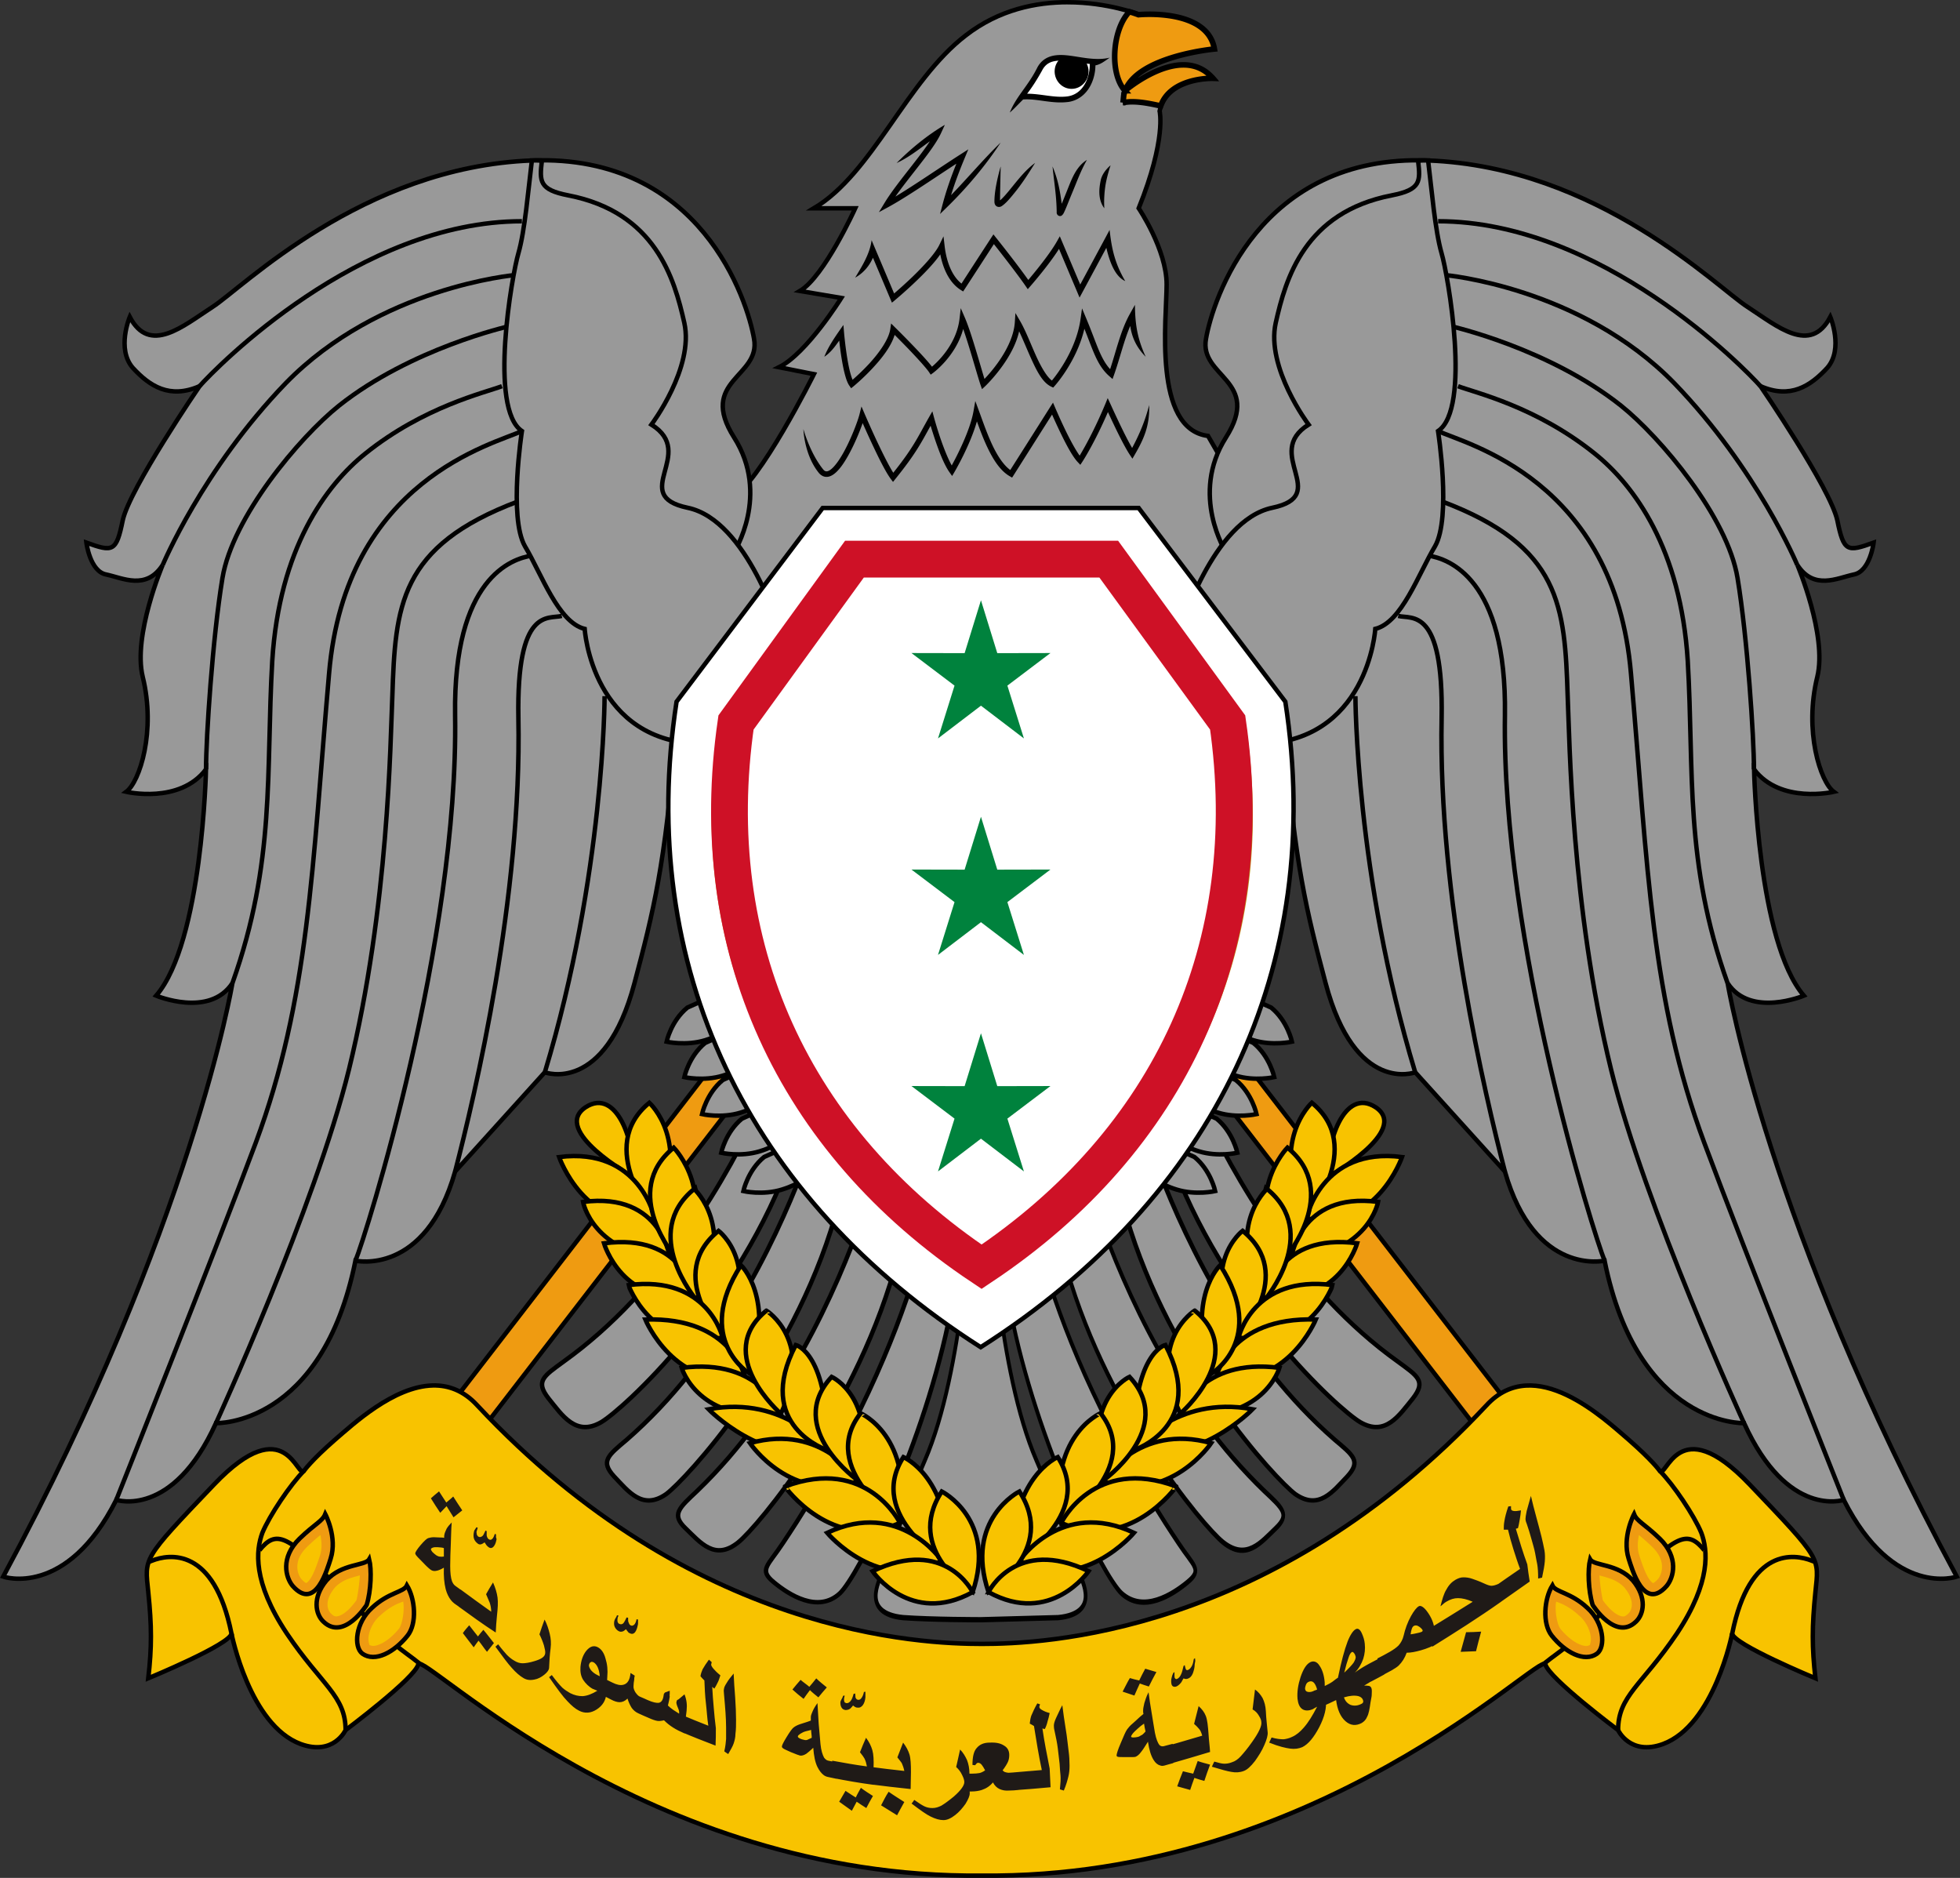 <?xml version="1.0" encoding="UTF-8" standalone="no"?>
<svg
   width="649.999"
   height="622.656"
   version="1.1"
   id="svg424"
   sodipodi:docname="Coat_of_arms_of_Syria_(1963–1972).svg"
   inkscape:version="1.4 (86a8ad7, 2024-10-11)"
   xmlns:inkscape="http://www.inkscape.org/namespaces/inkscape"
   xmlns:sodipodi="http://sodipodi.sourceforge.net/DTD/sodipodi-0.dtd"
   xmlns:xlink="http://www.w3.org/1999/xlink"
   xmlns="http://www.w3.org/2000/svg"
   xmlns:svg="http://www.w3.org/2000/svg"
   xmlns:rdf="http://www.w3.org/1999/02/22-rdf-syntax-ns#"
   xmlns:cc="http://creativecommons.org/ns#"
   xmlns:dc="http://purl.org/dc/elements/1.1/">
  <rect width="100%" height="100%" fill="#333333" stroke="none"/>
  <sodipodi:namedview
     pagecolor="#ffffff"
     bordercolor="#666666"
     borderopacity="1"
     objecttolerance="10"
     gridtolerance="10"
     guidetolerance="10"
     inkscape:pageopacity="0"
     inkscape:pageshadow="2"
     inkscape:window-width="1920"
     inkscape:window-height="1017"
     id="namedview426"
     showgrid="false"
     inkscape:zoom="1.283733"
     inkscape:cx="324.8339"
     inkscape:cy="310.42281"
     inkscape:window-x="-8"
     inkscape:window-y="-8"
     inkscape:window-maximized="1"
     inkscape:current-layer="svg424"
     inkscape:showpageshadow="2"
     inkscape:pagecheckerboard="0"
     inkscape:deskcolor="#d1d1d1" />
  <defs
     id="defs6">
    <clipPath
       id="b">
      <use
         height="100%"
         width="100%"
         xlink:href="#a"
         overflow="visible"
         id="use2" />
    </clipPath>
    <path
       id="a"
       d="m 120.841,128.896 c 0.679,-0.772 1.033,-1.293 1.52,-2.164 0.712,-1.356 2.455,-0.42 3.878,-0.518 -0.226,-0.064 -0.42,0.064 -0.42,0.227 0,0.938 -0.519,2.067 -1.614,2.229 -1.002,0.129 -1.938,-0.228 -2.908,-0.162 -0.165,0 -0.294,0.225 -0.456,0.388 z" />
  </defs>
  <rect
     style="opacity:1;fill:#ef9b11;fill-opacity:1;fill-rule:nonzero;stroke:#000000;stroke-width:1.478;stroke-miterlimit:4;stroke-dasharray:none;stroke-dashoffset:0;stroke-opacity:1;paint-order:markers fill stroke"
     id="rect1294-6-1-8"
     width="13.352"
     height="224.026"
     x="-112.551"
     y="487.397"
     transform="matrix(-0.861,0.509,0.611,0.792,0,0)" />
  <rect
     style="opacity:1;fill:#ef9b11;fill-opacity:1;fill-rule:nonzero;stroke:#000000;stroke-width:1.478;stroke-miterlimit:4;stroke-dasharray:none;stroke-dashoffset:0;stroke-opacity:1;paint-order:markers fill stroke"
     id="rect1294-6-1"
     width="13.352"
     height="224.026"
     x="405.838"
     y="153.908"
     transform="matrix(0.861,0.509,-0.611,0.792,0,0)" />
  <path
     d="m 252.676,365.529 c -11.318,24.711 -32.656,62.276 -65.75,85.924 -6.608,4.856 -9.502,6.48 -5,12.251 4.511,5.551 9.037,12.71 17.416,7.876 7.071,-4.092 45.979,-39.376 63.339,-88.851 -3.462,-5.58 -6.798,-11.317 -10.005,-17.202 z m 13.468,22.573 c -9.681,25.154 -28.109,62.999 -58.254,89.242 -6.298,5.315 -8.863,7.16 -4.202,12.246 4.68,4.856 9.356,11.329 17.261,5.8 6.472,-4.842 41.618,-42.737 55.945,-91.86 -3.69,-4.988 -7.274,-10.133 -10.749,-15.428 z"
     id="path74-0-7"
     inkscape:connector-curvature="0"
     style="fill:#999999;fill-opacity:1;stroke:#000000;stroke-width:1.472;stroke-miterlimit:4;stroke-dasharray:none"
     sodipodi:nodetypes="ccccccccccccc" />
  <path
     d="m 286.337,402.604 c -9.063,25.77 -26.269,64.022 -55.077,91.703 -6.133,5.786 -8.712,7.853 -3.867,12.488 4.845,4.621 9.671,10.858 17.421,4.621 6.323,-5.014 40.135,-45.105 53.051,-95.036 -3.937,-4.427 -7.781,-9.021 -11.527,-13.776 z m 17.026,19.791 c -6.676,21.451 -19.492,53.037 -43.729,89.258 -4.999,7.618 -8.063,8.79 -3.053,12.945 4.999,4.155 14.67,10.409 21.936,3.72 5.999,-5.614 28.165,-49.225 36.823,-93.827 -4.063,-3.885 -8.057,-7.919 -11.976,-12.096 z"
     id="path76-5"
     inkscape:connector-curvature="0"
     style="fill:#999999;fill-opacity:1;stroke:#000000;stroke-width:1.472;stroke-miterlimit:4;stroke-dasharray:none"
     sodipodi:nodetypes="cccccccccccc" />
  <path
     d="m 397.791,365.522 c 11.318,24.711 32.656,62.276 65.75,85.924 6.608,4.856 9.502,6.48 5,12.251 -4.511,5.551 -9.037,12.71 -17.416,7.877 -7.071,-4.092 -45.979,-39.376 -63.339,-88.851 3.462,-5.58 6.798,-11.317 10.005,-17.202 z m -13.468,22.573 c 9.681,25.154 28.109,62.999 58.254,89.242 6.298,5.315 8.863,7.16 4.202,12.246 -4.68,4.856 -9.356,11.329 -17.261,5.8 -6.472,-4.842 -41.618,-42.737 -55.945,-91.86 3.69,-4.988 7.274,-10.133 10.749,-15.428 z"
     id="path74-0"
     inkscape:connector-curvature="0"
     style="fill:#999999;fill-opacity:1;stroke:#000000;stroke-width:1.472;stroke-miterlimit:4;stroke-dasharray:none"
     sodipodi:nodetypes="ccccccccccccc" />
  <g
     id="g84"
     transform="matrix(0.976,0,0,1.399,-1.881,-222.19)"
     style="fill:#999999;fill-opacity:1">
    <g
       id="g82"
       style="fill:#999999;fill-opacity:1;stroke:#000000;stroke-width:0.288">
      <path
         d="m 335.139,445.228 -3.377,-0.005 c 0,0 -2.311,38.334 -15.532,59.648 -7.27,11.57 -13.216,24.126 -14.377,26.437 -1.165,2.153 -7.433,9.908 6.933,10.905 9.744,0.501 26.437,0.501 26.437,0.501 l 26.278,-0.5 c 14.382,-0.993 8.099,-8.753 6.933,-10.906 -1.166,-2.31 -7.117,-14.872 -14.382,-26.437 -13.22,-21.32 -15.537,-59.643 -15.537,-59.643 z"
         id="path74"
         inkscape:connector-curvature="0"
         style="fill:#999999;fill-opacity:1;stroke-width:1.26;stroke-miterlimit:4;stroke-dasharray:none"
         sodipodi:nodetypes="ccccccccccc" />
      <path
         d="m 374.989,446.588 c 9.285,18.42 26.913,45.762 56.428,65.548 6.283,4.136 8.926,5.613 3.962,8.926 -4.964,3.303 -9.908,7.761 -17.848,3.303 -6.478,-3.584 -41.12,-32.24 -54.352,-67.93 4.034,-3.164 7.972,-6.448 11.81,-9.847 z m -17.444,14.146 c 6.84,15.333 19.97,37.91 44.802,63.8 5.122,5.445 8.261,6.283 3.128,9.253 -5.122,2.97 -15.03,7.44 -22.474,2.659 -6.146,-4.013 -28.856,-35.185 -37.726,-67.066 4.163,-2.777 8.254,-5.66 12.27,-8.646 z"
         id="path76"
         inkscape:connector-curvature="0"
         style="fill:#999999;fill-opacity:1;stroke-width:1.26;stroke-miterlimit:4;stroke-dasharray:none"
         sodipodi:nodetypes="cccccccccccc" />
    </g>
  </g>
  <path
     d="m 354.11,0.737 c -10.393,-0.015 -22.745,2.393 -33.814,10.987 -19.667,15.036 -30.895,45.763 -50.389,57.337 h 13.712 c 0,0 -10.245,22.639 -18.339,27.419 l 13.722,2.316 c 0,0 -11.4,18.344 -20.654,22.965 l 11.57,2.306 c 0,0 -18.18,36.53 -27.435,41.146 0,0 5.123,20.655 -9.253,25.282 l 16.196,34.366 h 153.49 l 16.037,-32.06 c -16.033,-6.933 -9.08,-32.22 -9.08,-32.22 l -9.253,-16.038 c -18.344,-2.306 -13.727,-38.835 -13.727,-50.226 0,-11.574 -9.264,-25.271 -9.264,-25.271 9.258,-22.97 6.937,-32.235 6.937,-32.235 2.311,-11.396 17.843,-10.905 17.843,-10.905 -1.002,-1.16 -6.743,-2.607 -7.878,-3.292 l -19.241,4.427 -2.21,3.044 c 2.562,-1.007 -8.71,-2.576 0.815,-6.744 6.95,-6.868 3.734,-18.58 3.734,-18.58 0,0 -10.144,-3.999 -23.518,-4.024 z"
     fill="#999999"
     stroke="#000000"
     stroke-width="1.473"
     id="path8" />
  <path
     d="m 354.1,5.154 c 12.48,0.02 21.893,3.733 21.893,3.733 l 0.991,0.398 1.08,-0.107 c 0,0 5.24,-0.49 10.52,0.506 2.634,0.506 5.16,1.386 6.898,2.582 1.728,1.181 2.694,2.434 3.088,4.658 0,0 -14.64,2.986 -15.331,3.267 l -7.949,6.85 19.24,-4.427 c -0.531,0.133 -0.914,0.107 -1.461,0.286 -5.006,1.56 -11.263,5.465 -12.807,13.073 l -0.2,0.971 0.246,0.961 c 0,0 0.419,1.217 -0.108,5.941 -0.531,4.714 -2.147,12.383 -6.651,23.549 l -0.885,2.193 1.324,1.938 c 0,0 2.127,3.154 4.295,7.735 2.178,4.57 4.203,10.475 4.203,15.072 0,5.102 -1.197,17.505 0,28.998 0.603,5.731 1.768,11.365 4.37,16.13 2.24,4.105 5.993,7.475 10.814,8.85 l 7.53,13.037 c -0.5,2.122 -1.446,6.662 -1.216,12.91 0.158,3.997 0.838,8.379 2.807,12.479 a 20.898,20.898 0 0 0 6.4,7.74 l -12.99,25.967 h -147.963 l -13.251,-28.12 c 2.305,-1.553 4.294,-3.348 5.557,-5.47 2.014,-3.374 2.817,-7.03 3.113,-10.337 0.358,-4.085 0.006,-7.26 -0.368,-9.515 2.45,-1.999 4.658,-4.427 6.948,-7.54 3.155,-4.285 6.345,-9.387 9.249,-14.32 5.792,-9.868 10.389,-19.106 10.389,-19.106 l 2.576,-5.17 -7.725,-1.543 c 2.53,-2.562 4.837,-5.414 6.917,-8.078 4.162,-5.363 7.117,-10.118 7.117,-10.118 l 3.487,-5.603 -11.6,-1.953 c 2.5,-3.231 4.678,-6.907 6.697,-10.42 3.696,-6.467 6.32,-12.28 6.32,-12.28 l 2.826,-6.247 h -8.15 c 6.034,-5.982 11.254,-13.135 16.34,-20.405 7.736,-11.053 15.323,-22.106 24.326,-29.003 l 0.011,-0.01 0.02,-0.012 c 10.072,-7.853 21.356,-10.056 31.064,-10.04 z"
     fill="#999999"
     id="path10" />
  <path
     d="m 315.404,64.711 c 1.303,-4.264 2.868,-8.319 4.586,-12.465 l 1.14,-2.725 -2.485,1.595 c -7.065,4.52 -15.363,10.256 -21.708,14.07 2.066,-2.935 4.617,-6.155 7.066,-9.295 3.384,-4.335 6.564,-8.456 8.052,-11.697 l 1.294,-2.802 c -6.008,3.518 -11.59,8.216 -16.013,12.664 4.013,-1.81 7.72,-4.8 11.058,-7.219 -1.564,2.367 -3.66,5.102 -5.858,7.925 -3.375,4.325 -6.984,8.84 -9.3,12.694 l -1.759,2.899 2.986,-1.62 c 6.073,-3.293 14.903,-9.388 22.7,-14.46 -1.749,4.367 -3.303,8.728 -4.546,13.411 l -0.858,3.262 2.408,-2.357 c 6.487,-6.34 12.812,-13.84 17.684,-21.324 -5.568,5.363 -10.93,11.758 -16.447,17.444 z m 38.349,-1.207 c -0.608,1.503 -1.17,2.92 -1.656,4.07 -0.563,-4.382 -1.268,-8.17 -3.048,-12.393 0.594,5.808 1.3,9.632 1.386,15.036 0,0.296 -0.077,0.49 0.204,0.935 0.128,0.225 0.578,0.532 0.962,0.491 0.383,-0.04 0.536,-0.21 0.66,-0.322 0.45,-0.44 0.577,-0.838 0.889,-1.498 0.598,-1.319 1.38,-3.384 2.316,-5.624 1.6,-3.763 2.807,-7.31 4.99,-11.176 -3.712,2.3 -5.133,6.61 -6.703,10.481 z m -18.794,-0.675 c -1.324,1.626 -2.566,3.017 -3.323,3.615 0.051,-4.474 0.23,-11.263 0.23,-11.263 0,0 -2.08,6.779 -2.08,11.564 0,0.368 0.03,0.7 0.183,1.038 0.138,0.338 0.522,0.706 0.946,0.788 0.834,0.189 1.324,-0.23 1.846,-0.64 1.053,-0.818 2.28,-2.239 3.645,-3.936 2.735,-3.354 4.826,-6.713 6.866,-9.975 -3.2,2.342 -5.634,5.527 -8.313,8.81 z m 30.077,-3.062 c -0.598,2.837 -0.945,6.462 1.192,9.294 -0.18,-2.95 0.066,-6.273 0.618,-8.916 0.552,-2.658 1.457,-5.332 1.457,-5.332 0,0 -2.674,2.111 -3.267,4.954 z m -12.735,10.588 c 0.02,0.046 0.01,0.036 0,0 z m 15.675,5.884 -1.4,2.623 c -2.777,5.164 -5.553,10.333 -8.34,15.48 -2.014,-4.754 -4.013,-9.493 -6.027,-14.243 l -0.746,-1.753 -0.93,1.656 c -2.43,4.315 -7.562,10.517 -9.526,12.822 -3.778,-5.383 -10.756,-14.1 -10.756,-14.1 l -0.798,-1.007 -0.71,1.079 a 8694.436,8694.436 0 0 0 -9.883,15.23 c -2.76,-2.158 -4.903,-6.473 -5.598,-12.51 l -0.368,-3.155 -1.386,2.863 c -1.4,2.889 -5.43,7.224 -9.054,10.71 a 159.242,159.242 0 0 1 -5.936,5.374 7611.599,7611.599 0 0 0 -6.283,-14.867 l -1.186,-2.807 c -0.568,4.642 -3.39,8.967 -5.445,12.424 2.74,-1.53 4.683,-3.855 5.895,-6.596 a 15740,15740 0 0 1 5.802,13.738 l 0.491,1.155 0.961,-0.792 c 0,0 3.303,-2.73 6.994,-6.273 2.91,-2.787 6.064,-6.023 8.083,-8.957 1.094,5.628 3.482,9.754 6.815,11.825 l 0.767,0.486 0.496,-0.757 c 3.241,-4.985 6.478,-9.96 9.698,-14.95 2.102,2.664 7.777,9.909 10.563,13.963 l 0.675,0.987 0.782,-0.905 c 0,0 6.048,-6.861 9.576,-12.454 2.024,4.785 4.034,9.565 6.063,14.35 l 0.747,1.795 0.925,-1.707 c 2.664,-4.94 5.307,-9.862 7.96,-14.796 0.992,4.172 2.67,9.397 6.268,11.038 -3.578,-6.104 -4.514,-10.987 -5.189,-16.969 z m -89.659,36.688 c 0.138,1.319 0.348,3.042 0.619,4.842 0.297,1.937 0.66,3.992 1.104,5.782 0.45,1.805 0.93,3.323 1.657,4.366 l 0.572,0.818 0.772,-0.629 c 0,0 3.185,-2.602 6.509,-6.206 2.904,-3.134 5.976,-7.01 7.142,-10.86 a 437.142,437.142 0 0 1 4.294,4.367 c 2.879,2.985 6.084,6.477 7.127,8.011 l 0.537,0.808 0.777,-0.563 c 0,0 7.541,-5.46 10,-14.586 0.885,2.5 1.84,5.593 2.73,8.554 1.294,4.304 2.429,8.302 3.037,10.046 l 0.47,1.36 1.049,-0.977 c 0,0 2.735,-2.582 5.552,-6.483 2.316,-3.195 4.73,-7.316 5.71,-11.723 1.31,2.756 2.649,6.1 4.055,9.198 1.871,4.115 3.768,7.848 6.62,9.167 l 0.62,0.291 0.46,-0.511 c 0,0 7.326,-8.027 9.887,-18.993 1.32,3.302 2.296,6.053 3.323,8.394 1.31,2.996 2.715,5.394 4.99,7.373 l 1.033,0.905 0.455,-1.294 c 1.938,-5.434 3.282,-11.345 5.409,-16.314 0.49,3.374 1.748,6.795 5.123,10.225 -2.879,-6.283 -3.513,-11.079 -3.564,-17.219 l -1.707,3.052 c -3.037,5.435 -4.504,12.214 -6.524,18.273 -1.431,-1.555 -2.449,-3.375 -3.512,-5.742 -1.258,-2.878 -2.505,-6.549 -4.494,-11.273 l -1.309,-3.129 -0.47,3.36 c -1.386,10.101 -7.705,18.379 -9.525,20.567 -1.636,-1.207 -3.471,-4.3 -5.123,-7.899 -1.83,-4.034 -3.553,-8.63 -5.434,-11.85 l -1.54,-2.644 -0.199,3.042 c -0.322,4.903 -3.067,9.908 -5.782,13.66 a 49.234,49.234 0 0 1 -4.284,5.154 c -0.619,-1.999 -1.529,-5.194 -2.536,-8.538 -1.288,-4.325 -2.735,-8.906 -3.952,-11.733 l -1.38,-3.196 -0.394,3.457 c -0.961,8.318 -7.03,14.161 -9.147,15.956 -1.508,-1.979 -4.212,-4.847 -6.738,-7.47 a 304.984,304.984 0 0 0 -5.511,-5.572 l -1.304,-1.294 -0.266,1.81 c -0.516,3.543 -3.819,8.068 -7.05,11.57 a 71.095,71.095 0 0 1 -5.465,5.286 c -0.307,-0.731 -0.619,-1.713 -0.9,-2.827 -0.42,-1.698 -0.777,-3.717 -1.064,-5.619 -0.572,-3.798 -0.864,-7.203 -0.864,-7.203 l -0.21,-2.526 c -2.407,3.405 -4.989,7.04 -6.328,10.547 2.147,-1.421 3.543,-3.395 4.943,-5.368 z m 97.133,35.604 c -2.239,-3.814 -5.44,-10.731 -7.198,-14.586 l -0.9,-1.938 -0.807,1.968 c -3.681,8.84 -7.102,14.796 -8.497,17.107 -1.406,-1.948 -3.308,-5.496 -4.847,-8.702 -1.846,-3.844 -3.293,-7.254 -3.293,-7.254 l -0.7,-1.626 -0.961,1.498 c -4.392,6.953 -8.81,13.911 -13.211,20.849 -2.26,-1.641 -4.284,-4.78 -5.94,-8.282 -1.831,-3.891 -3.288,-8.201 -4.474,-11.396 l -1.186,-3.2 -0.588,3.368 c -1.115,6.35 -5.45,14.76 -7.22,17.997 -1.293,-2.306 -2.658,-5.803 -3.711,-8.87 -1.273,-3.728 -2.132,-6.898 -2.132,-6.898 l -0.583,-2.178 -1.12,1.964 c -3.783,6.707 -5.056,9.877 -11.845,18.405 -1.55,-2.454 -3.732,-6.887 -5.588,-10.828 -2.142,-4.592 -3.875,-8.63 -3.875,-8.63 l -1.084,-2.526 -0.67,2.664 c -0.532,2.132 -2.812,8.256 -5.46,12.924 -1.324,2.331 -2.776,4.33 -3.983,5.26 -0.608,0.492 -1.12,0.67 -1.483,0.666 -0.363,-0.006 -0.705,-0.123 -1.16,-0.711 -4.402,-5.511 -6.503,-13.303 -6.503,-13.303 0,0 0.214,8.405 5.061,14.458 0.695,0.875 1.616,1.386 2.582,1.39 0.961,0.011 1.83,-0.423 2.643,-1.047 1.61,-1.258 3.088,-3.39 4.463,-5.828 2.076,-3.661 3.876,-7.981 4.903,-10.962 0.711,1.61 1.744,3.932 2.889,6.38 2.152,4.622 4.663,9.75 6.457,12.163 l 0.72,0.962 0.747,-0.93 c 6.81,-8.437 8.595,-12.036 11.723,-17.706 0.384,1.268 0.92,2.991 1.55,4.847 1.293,3.788 2.95,8.14 4.754,10.655 l 0.828,1.17 0.732,-1.232 c 0,0 5.225,-8.84 7.49,-16.876 0.96,2.658 2.096,5.72 3.47,8.614 1.913,4.019 4.24,7.766 7.445,9.592 l 0.756,0.44 0.481,-0.747 c 4.254,-6.718 8.507,-13.441 12.771,-20.164 a 198.157,198.157 0 0 0 2.633,5.716 c 1.871,3.885 4.065,8.15 5.951,10.117 l 0.793,0.844 0.639,-0.966 c 0,0 3.992,-6.043 8.517,-16.544 2.086,4.53 5.194,11.084 7.3,14.243 l 0.819,1.227 0.746,-1.278 c 3.037,-5.225 5.016,-9.601 4.811,-16.503 -1.314,5.148 -3.262,9.785 -5.654,14.223 z"
     id="path12" />
  <path
     d="m 336.974,34.035 c 3.471,-3.947 5.28,-6.61 7.77,-11.063 3.64,-6.933 12.552,-2.148 19.827,-2.649 -1.155,-0.327 -2.147,0.328 -2.147,1.16 0,4.797 -2.653,10.569 -8.252,11.397 -5.123,0.66 -9.908,-1.166 -14.867,-0.828 -0.844,0 -1.503,1.15 -2.331,1.983 z"
     fill="#ffffff"
     id="path14" />
  <g
     clip-path="url(#b)"
     transform="matrix(5.113,0,0,5.113,-280.832,-624.952)"
     id="g18">
    <path
       d="m 124.43,127.99 c 0.612,0 1.099,-0.517 1.099,-1.13 0,-0.615 -0.484,-1.102 -1.099,-1.102 -0.615,0 -1.101,0.484 -1.101,1.102 0.004,0.614 0.487,1.13 1.101,1.13 z"
       id="path16" />
  </g>
  <path
     d="m 351.79,18.237 c -1.309,0 -2.567,0.154 -3.748,0.583 -1.64,0.604 -3.139,1.785 -4.105,3.712 -2.965,5.951 -6.958,9.463 -9.06,14.79 1.57,-1.339 3.007,-2.965 4.428,-4.335 h 0.03 l 0.036,-0.01 c 4.689,-0.312 9.52,1.534 14.924,0.828 h 0.026 c 3.088,-0.46 5.388,-2.295 6.84,-4.601 1.427,-2.27 2.096,-5.005 2.117,-7.53 1.804,-0.323 3.154,-1.489 4.77,-2.567 -4.903,1.232 -10.266,-0.44 -14.658,-0.798 a 17.37,17.37 0 0 0 -1.6,-0.072 z m 0.025,1.856 c 0.46,0 0.941,0.02 1.417,0.062 2.515,0.184 5.358,0.818 8.2,1.048 -0.02,0.112 -0.04,0.23 -0.04,0.337 0,2.24 -0.599,4.709 -1.826,6.662 -1.212,1.958 -3.016,3.38 -5.522,3.758 -4.391,0.562 -8.737,-0.885 -13.41,-0.885 1.815,-2.377 3.236,-4.617 4.939,-7.669 l 0.005,-0.01 v -0.01 c 0.818,-1.565 1.825,-2.367 3.093,-2.838 0.915,-0.317 1.968,-0.45 3.144,-0.455 z"
     id="path20" />
  <path
     d="m 243.455,183.071 c 0,0 12.06,-19.003 0,-38.007 -12.06,-19.008 8.926,-19.99 6.61,-32.715 -2.147,-12.551 -17.515,-61.3 -73.692,-59.142 -56.345,2.148 -95.998,42.291 -105.917,48.58 -9.908,6.447 -20.818,15.87 -27.423,3.302 0,0 -4.458,10.563 0.986,16.851 5.62,6.115 12.235,10.41 22.143,6.115 0,0 -23.13,33.87 -25.456,44.449 -2.142,10.562 -3.302,10.562 -12.055,7.423 0,0 1.16,9.586 6.61,10.573 5.445,1.16 13.222,5.286 18.667,-3.134 0,0 -9.909,23.303 -6.611,37.004 4.463,18.007 -0.982,34.868 -5.445,38.176 0,0 17.68,4.146 26.442,-7.439 0,0 -1.165,57.189 -16.523,75.032 0,0 17.679,7.423 25.276,-4.146 0,0 -13.216,80.302 -76.008,196.787 0,0 20.987,7.27 37.51,-25.456 0,0 18.671,6.284 33.048,-25.445 0,0 35.195,1.16 46.263,-53.87 0,0 23.135,5.286 33.053,-29.572 l 29.735,-32.889 c 0,0 19.908,7.531 29.744,-29.57 6.32,-23.85 10.246,-39.531 13.544,-81.848 8.691,24.561 15.833,3.973 17.387,-2.045 6.135,-23.589 2.112,-59.014 2.112,-59.014 z"
     fill="#999999"
     stroke="#000000"
     stroke-width="1.472"
     id="path22" />
  <g
     fill="none"
     stroke="#000000"
     stroke-width="0.288"
     id="g36"
     transform="translate(-10,-10.001)">
    <path
       d="m 76.172,138.056 c 5.445,-6.12 52.874,-54.694 106.904,-54.694 m -2.316,17.843 c 0,0 -44.94,3.957 -76.004,35.854 -27.592,28.59 -40.813,60.318 -40.813,60.318"
       stroke-width="1.472"
       id="path24" />
    <path
       d="m 178.612,118.22 c 0,0 -32.224,7.27 -56.176,26.273 -13.216,10.578 -35.359,37.015 -38.667,57.189 -3.302,19.974 -5.445,52.869 -5.445,63.436"
       stroke-width="1.472"
       id="path26" />
    <path
       d="m 176.47,138.056 c -5.624,2.142 -25.941,6.77 -45.272,22.301 -13.22,10.563 -28.589,31.713 -30.905,68.728 -2.142,37.005 1.16,66.59 -13.216,106.903"
       stroke-width="1.472"
       id="path28" />
    <path
       d="m 183.076,152.923 c -8.922,4.29 -58.493,15.86 -63.953,80.457 -5.62,64.438 -6.616,107.895 -24.29,155.488 C 81.612,424.39 48.564,507.336 48.564,507.336"
       stroke-width="1.472"
       id="path30" />
    <path
       d="m 81.617,481.906 c 0,0 32.889,-71.709 44.116,-117.318 13.221,-54.02 13.717,-109.056 14.382,-123.765 0.986,-29.73 2.147,-49.734 41.81,-64.607"
       stroke-width="1.472"
       id="path32" />
    <path
       d="m 186.373,194.228 c -6.61,0.981 -26.105,7.428 -25.445,52.879 1.16,75.18 -29.576,172.507 -33.053,180.933 m 68.422,-213.812 c -4.464,1.17 -15.036,-3.129 -14.382,33.87 1.16,59.327 -14.382,124.93 -20.982,150.366 M 210.5,240.829 c 0,0 0,59.147 -19.827,124.75"
       stroke-width="1.472"
       id="path34" />
  </g>
  <path
     d="m 177.769,54.721 v 0.01 z m 6.094,2.96 c 22.47,1.068 36.81,10.884 46.274,22.347 10.383,12.572 14.632,27.311 15.624,32.904 v -0.061 l 0.04,0.22 0.01,0.05 v 0.011 l 0.031,0.158 -0.03,-0.092 c 0.342,2.02 -0.016,2.91 -1.094,4.545 -1.054,1.585 -3.006,3.477 -4.96,5.86 -1.978,2.418 -4.018,5.613 -4.355,9.775 -0.322,4.156 1.063,8.763 4.386,14.003 5.956,9.387 5.22,18.512 3.42,24.934 -3.977,-3.942 -8.67,-7.045 -14.233,-8.2 -2.168,-0.456 -3.492,-0.977 -4.172,-1.396 -0.69,-0.415 -0.741,-0.593 -0.797,-0.747 -0.067,-0.117 -0.077,-1.8 0.572,-4.238 0.66,-2.454 1.78,-5.793 1.35,-9.668 -0.322,-2.802 -1.938,-5.552 -4.33,-8.006 1.4,-2.132 3.129,-4.709 5.036,-8.681 3.333,-6.974 6.549,-16.176 4.54,-25.246 l -0.19,-0.839 -0.066,-0.066 c -1.682,-7.352 -4.146,-16.693 -10.072,-25.21 -6.155,-8.84 -16.14,-16.508 -31.59,-19.5 -4.423,-0.863 -5.435,-1.906 -5.42,-1.876 0.036,0.02 0.036,-0.833 0.026,-0.981 z m -12.413,0.266 a 768.93,768.93 0 0 1 -1.34,11.232 c -27.163,0.838 -52.112,12.894 -71.12,25.634 -18.804,12.572 -31.356,25.292 -35.154,29.443 -3.804,1.519 -6.406,1.463 -8.876,0.563 -2.566,-0.946 -5.128,-2.996 -7.679,-5.752 -1.079,-1.252 -1.41,-3.088 -1.467,-5.01 0.465,0.25 0.895,0.598 1.385,0.782 3.303,1.222 6.693,0.823 9.673,-0.164 5.9,-1.958 11.187,-6.155 15.916,-9.238 3.098,-1.978 7.234,-5.562 13.139,-10.174 5.92,-4.627 13.43,-10.194 22.327,-15.619 16.666,-10.158 38.22,-19.657 63.196,-21.697 z m -2.746,19.99 c -0.317,1.666 -0.608,3.594 -0.956,4.79 l 0.005,-0.015 c -0.317,1.048 -0.7,2.934 -1.063,4.719 -10.02,1.355 -47.046,7.878 -75.032,36.575 v 0.005 h -0.005 l -0.005,0.005 -0.01,0.01 c 0,0.005 -0.005,0.005 -0.005,0.005 l -0.016,0.02 c -27.398,28.386 -40.609,59.133 -41.437,61.096 -2.025,3.042 -3.083,3.139 -5.43,3.052 -2.208,-0.082 -5.291,-1.227 -8.578,-1.932 h -0.02 l -0.026,-0.01 -0.108,-0.016 c -0.025,-0.005 -0.158,-0.159 -0.214,-0.2 1.16,-0.04 2.326,-0.27 3.471,-0.91 2.076,-1.17 3.195,-3.133 3.926,-5.03 0.716,-1.882 1.202,-4.019 1.754,-6.718 l -0.01,0.051 c 0.342,-1.6 2.127,-5.772 4.54,-10.286 2.423,-4.54 5.49,-9.694 8.497,-14.55 5.91,-9.536 11.396,-17.573 11.595,-17.833 2.582,-2.879 15.568,-16.258 34.218,-28.748 17.812,-11.918 40.783,-22.848 64.91,-24.08 z m 1.836,4.938 c -0.051,0.164 -0.072,0.466 -0.108,0.614 v 0.01 l -0.112,0.399 v -0.793 z m -5.4,13.646 a 219.05,219.05 0 0 0 -1.15,8.446 c -8.675,2.306 -33.747,9.857 -54.259,26.115 l -0.04,0.046 c -7.061,5.644 -16.003,15.051 -23.82,25.792 -7.817,10.757 -14.535,22.73 -16.386,34.025 l 0.005,-0.006 c -3.262,19.704 -5.27,50.083 -5.434,62.266 -3.901,4.361 -9.955,5.583 -14.674,5.65 a 43.598,43.598 0 0 0 2.812,-9.055 c 1.483,-7.464 1.749,-16.759 -0.654,-26.483 v 0.02 c -1.278,-5.306 0.061,-14.268 2.035,-21.482 1.983,-7.235 4.35,-12.812 4.35,-12.812 l 0.072,-0.159 c 0.154,-0.368 13.078,-31.059 39.858,-58.815 l 0.005,-0.01 c 0.005,0 0.005,-0.01 0.005,-0.01 23.569,-24.167 55,-31.463 67.276,-33.528 z m -1.942,17.735 c -0.194,3.523 -0.184,6.99 -0.066,10.374 -2.761,0.93 -8.2,2.423 -15.814,5.547 -8.471,3.476 -18.768,8.701 -28.855,16.805 l 0.005,-0.005 c -14.146,11.314 -30.138,33.748 -32.51,71.851 v 0.016 l -0.005,0.076 v 0.108 c -2.137,37.112 1.022,65.814 -12.766,104.904 -2.73,3.84 -6.81,4.52 -11.274,4.167 -1.334,-0.107 -2.167,-0.424 -3.318,-0.675 6.411,-10.966 9.612,-26.621 11.519,-40.895 2.244,-16.8 2.536,-31.304 2.536,-31.304 l 0.092,-4.285 c 0.399,-13.103 2.433,-41.156 5.301,-58.554 v -0.005 h 0.006 c 1.446,-8.84 7.464,-20.19 14.836,-30.343 7.372,-10.123 16.1,-19.228 22.26,-24.146 l -0.02,0.005 c 17.035,-13.518 38.083,-20.721 48.073,-23.64 z m 0.741,19.27 a 26.92,26.92 0 0 0 2.44,7.469 c -2.342,0.895 -4.664,1.728 -8.074,3.272 -6.216,2.802 -13.758,6.85 -21.227,12.91 -14.954,12.1 -29.448,32.469 -32.265,65.849 -5.634,64.556 -6.641,107.501 -24.034,154.337 -13.13,35.297 -45.906,117.594 -46.13,118.157 -7.855,15.479 -16.178,20.772 -22.298,22.679 -1.692,0.532 -3.113,0.7 -4.443,0.797 59.756,-112.71 73.105,-190.238 73.38,-191.874 14.53,-40.966 11.233,-71.248 13.35,-107.741 v -0.031 c 2.244,-35.9 16.979,-55.753 29.284,-65.604 l 0.103,-0.072 c 9.223,-7.393 18.712,-12.234 26.62,-15.47 5.931,-2.455 9.807,-3.549 13.293,-4.679 z m 4.06,16.17 c -0.302,2.623 -0.609,4.786 -0.803,8.498 -0.097,1.763 -0.112,3.573 -0.138,5.403 -18.2,7.383 -28.814,16.381 -34.402,27.383 -5.93,11.688 -6.376,24.817 -6.872,39.704 -0.685,15.134 -1.196,69.531 -14.253,122.87 -10.65,43.222 -41.397,111.147 -43.452,115.667 a 0.483,0.483 0 0 1 -0.015,0.046 l -0.01,0.015 c -0.087,0.184 -0.374,0.838 -0.379,0.838 v 0.006 l -0.01,0.015 c -6.85,15.118 -14.203,20.373 -19.469,22.316 -1.283,0.49 -2.31,0.614 -3.323,0.767 4.09,-10.276 31.708,-79.72 44.024,-112.834 17.966,-48.35 18.937,-92.307 24.55,-156.623 v -0.015 c 0,-0.01 0,-0.02 0.006,-0.02 2.638,-31.218 15.644,-48.933 29.08,-59.828 6.718,-5.434 13.58,-9.136 19.336,-11.728 2.48,-1.114 4.141,-1.713 6.13,-2.48 z m -0.48,23.16 c 0.352,3.303 1.042,6.376 2.315,9.085 -3.87,1.57 -8.292,4.075 -12.362,9.438 -6.38,8.426 -11.207,22.45 -10.88,45.773 v 0.025 c 0.568,36.97 -6.748,79.869 -14.678,114.46 a 793.056,793.056 0 0 1 -11.395,43.948 c -2.603,8.875 -4.361,14.1 -5.496,17.362 l -0.512,-0.108 -0.884,4.367 c -5.358,26.641 -16.202,38.85 -25.384,44.785 -3.548,2.301 -6.692,3.538 -9.387,4.346 7.552,-16.861 31.427,-71.468 41.085,-110.671 v -0.01 c 13.38,-54.649 13.855,-110.263 14.499,-124.593 v -0.104 c 0.506,-14.816 1.15,-26.575 5.936,-36.012 4.248,-8.4 12.132,-15.543 27.142,-22.092 z m 7.883,7.429 0.061,0.107 -0.036,-0.071 -0.005,-0.01 c -0.015,0.01 -0.015,-0.016 -0.02,-0.026 z m -1.657,9.3 c 1.652,3.277 3.329,6.733 5.317,10.122 0.25,0.425 0.532,0.808 0.793,1.227 -1.974,0.64 -4.147,1.79 -5.992,3.968 -4.366,5.184 -6.616,14.34 -6.283,33.196 v 0.071 c 1.14,58.442 -14.244,123.755 -20.824,149.103 -4.703,16.508 -11.963,22.525 -17.786,25.046 a 20.205,20.205 0 0 1 -5.108,1.431 c 1.288,-3.783 2.715,-8.042 4.98,-15.772 a 803.705,803.705 0 0 0 11.534,-44.418 c 8.011,-34.98 15.486,-78.324 14.898,-116.54 v 0.005 c -0.322,-22.086 4.263,-34.004 9.11,-40.41 3.364,-4.427 6.647,-6.089 9.361,-7.03 z m 12.127,19.049 c 1.217,1.166 2.592,2.101 4.106,2.873 0.485,3.574 1.738,10.547 5.946,18.206 0.081,0.143 0.168,0.276 0.25,0.414 v 0.716 c 0,0 -0.051,58.048 -19.397,122.599 l -17.68,19.54 c 7.434,-31.207 18.135,-84.24 17.148,-134.91 v -0.056 c -0.322,-18.083 2.49,-25.43 4.249,-27.51 0.946,-1.115 1.431,-1.259 2.428,-1.443 0.644,-0.122 1.851,-0.28 2.95,-0.43 z m 6.524,0.905 c 0.036,0.015 0.071,0.046 0.107,0.056 0,0.026 0.026,0.164 0.03,0.205 l -0.112,-0.041 z m 12.076,30.956 c 3.865,3.513 8.752,6.422 14.708,8.288 -3.195,38.027 -6.922,53.35 -12.96,76.105 -4.719,17.787 -11.375,23.738 -16.13,25.85 -1.472,0.654 -2.725,0.889 -3.86,1.012 14.387,-49.878 17.531,-93.473 18.242,-111.255 z m 27.868,10.456 c 0.108,0 0.21,0.02 0.322,0.02 -0.04,0.046 -0.107,0.215 -0.143,0.256 -0.036,-0.031 -0.153,-0.246 -0.179,-0.276 z m -162.303,0.639 1.135,0.28 z"
     fill="#999999"
     id="path38" />
  <g
     fill="#999999"
     id="g44"
     transform="translate(-10,-10.001)">
    <path
       d="m 268.823,219.52 c 0,0 -10.905,-37 -30.731,-41.146 -19.827,-4.136 3.302,-18.002 -12.06,-27.588 0,0 14.207,-18.85 10.91,-33.722 -3.303,-14.709 -9.587,-36.683 -38.498,-42.286 -9.694,-1.881 -9.51,-4.683 -8.758,-11.355 -0.792,-0.19 -0.527,-0.27 -3.303,-0.22 -1.186,9.704 -2.31,23.303 -4.458,30.742 -2.152,7.27 -9.908,51.545 1.16,58.989 0,0 -4.457,28.584 0.987,38.165 5.624,9.422 11.07,25.271 19.827,27.429 0,0 2.316,38.17 39.658,38.17 l 0.665,-5.951 z"
       stroke="#000000"
       stroke-width="1.472"
       id="path40" />
    <path
       d="m 189.364,76.256 c 2.122,1.395 4.893,2.203 8.231,2.852 13.456,2.613 21.028,8.702 26.07,15.926 5.04,7.224 7.346,15.767 8.961,22.991 1.273,5.747 -0.956,13.436 -3.89,19.56 -2.93,6.14 -6.232,10.533 -6.232,10.533 l -2.91,3.854 4.1,2.552 c 3.012,1.876 3.36,3.016 3.523,4.52 0.169,1.497 -0.378,3.747 -1.099,6.446 -0.72,2.679 -1.805,6.079 -0.184,9.908 1.61,3.814 5.644,6.135 11.253,7.306 7.5,1.575 14.841,10.562 19.81,19.888 3.488,6.528 5.824,12.878 6.903,16.063 l -23.947,30.369 -0.343,3.108 c -14.5,-1.165 -21.687,-8.752 -26.028,-16.641 -4.709,-8.579 -5.281,-17.224 -5.281,-17.224 l -0.2,-3.252 -3.154,-0.772 c -2.147,-0.526 -5.363,-3.834 -8.333,-8.916 -2.96,-5.067 -5.69,-11.34 -8.733,-16.427 -1.523,-2.735 -2.367,-12.188 -1.948,-20.24 0.42,-8.078 1.504,-15.026 1.504,-15.026 l 0.434,-2.781 -2.336,-1.585 c -0.89,-0.578 -2.531,-3.518 -3.252,-8.308 -0.72,-4.796 -0.746,-11.023 -0.337,-17.3 0.802,-12.527 3.41,-25.778 4.202,-28.452 l 0.005,-0.02 v -0.01 c 1.483,-5.129 2.429,-12.097 3.211,-18.922 z"
       id="path42" />
  </g>
  <path
     d="m 406.555,183.071 c 0,0 -12.05,-19.003 0,-38.007 12.05,-19.008 -8.916,-19.99 -6.61,-32.715 2.147,-12.551 17.516,-61.3 73.682,-59.142 56.345,2.148 96.003,42.291 105.937,48.58 9.908,6.447 20.808,15.87 27.424,3.302 0,0 4.453,10.563 -0.982,16.851 -5.634,6.115 -12.25,10.41 -22.147,6.115 0,0 23.129,33.87 25.45,44.449 2.147,10.562 3.303,10.562 12.045,7.423 0,0 -1.16,9.586 -6.61,10.573 -5.435,1.16 -13.211,5.286 -18.661,-3.134 0,0 9.908,23.303 6.605,37.004 -4.458,18.007 0.992,34.868 5.455,38.176 0,0 -17.684,4.146 -26.442,-7.439 0,0 1.16,57.189 16.514,75.032 0,0 -17.68,7.423 -25.272,-4.146 0,0 13.221,80.302 75.998,196.787 0,0 -20.981,7.27 -37.505,-25.456 0,0 -18.661,6.284 -33.048,-25.445 0,0 -35.205,1.16 -46.263,-53.87 0,0 -23.135,5.286 -33.058,-29.572 l -29.735,-32.889 c 0,0 -19.903,7.531 -29.724,-29.57 -6.33,-23.85 -10.245,-39.531 -13.548,-81.848 -8.686,24.561 -15.829,3.973 -17.393,-2.045 -6.125,-23.589 -2.112,-59.014 -2.112,-59.014 z"
     fill="#999999"
     stroke="#000000"
     stroke-width="1.472"
     id="path46" />
  <g
     fill="none"
     stroke="#000000"
     stroke-width="0.288"
     id="g60"
     transform="translate(-10,-10.001)">
    <path
       d="M 593.833,138.056 C 588.388,131.936 540.949,83.362 486.93,83.362 m 2.305,17.843 c 0,0 44.945,3.957 76.009,35.854 27.592,28.59 40.808,60.318 40.808,60.318"
       stroke-width="1.472"
       id="path48" />
    <path
       d="m 491.383,118.22 c 0,0 32.23,7.27 56.176,26.273 13.221,10.578 35.369,37.015 38.667,57.189 3.302,19.974 5.445,52.874 5.445,63.436"
       stroke-width="1.472"
       id="path50" />
    <path
       d="m 493.53,138.056 c 5.629,2.142 25.941,6.77 45.272,22.301 13.22,10.563 28.589,31.713 30.905,68.728 2.147,37.005 -1.166,66.59 13.21,106.903"
       stroke-width="1.472"
       id="path52" />
    <path
       d="m 486.93,152.923 c 8.916,4.29 58.492,15.86 63.953,80.457 5.628,64.438 6.61,107.895 24.29,155.488 13.22,35.522 46.268,118.468 46.268,118.468"
       stroke-width="1.472"
       id="path54" />
    <path
       d="m 588.388,481.906 c 0,0 -32.889,-71.709 -44.116,-117.318 -13.221,-54.02 -13.727,-109.056 -14.382,-123.765 -0.976,-29.73 -2.147,-49.734 -41.805,-64.607"
       stroke-width="1.472"
       id="path56" />
    <path
       d="m 483.627,194.228 c 6.61,0.981 26.1,7.428 25.455,52.879 -1.16,75.18 29.587,172.507 33.058,180.933 M 473.709,214.228 c 4.463,1.17 15.025,-3.129 14.381,33.87 -1.16,59.327 14.382,124.93 20.982,150.366 M 459.5,240.829 c 0,0 0,59.147 19.832,124.75"
       stroke-width="1.472"
       id="path58" />
  </g>
  <path
     d="m 472.226,54.721 v 0.01 z m -6.084,2.96 c -22.475,1.068 -36.815,10.884 -46.279,22.347 -10.373,12.572 -14.632,27.311 -15.629,32.904 v -0.061 l -0.04,0.22 v 0.061 l -0.036,0.158 0.035,-0.092 c -0.347,2.02 0.01,2.91 1.1,4.545 1.048,1.585 2.996,3.477 4.954,5.86 1.978,2.418 4.013,5.613 4.356,9.775 0.327,4.156 -1.064,8.763 -4.382,14.003 -5.95,9.387 -5.22,18.512 -3.415,24.934 3.962,-3.942 8.66,-7.045 14.228,-8.2 2.168,-0.456 3.487,-0.977 4.162,-1.396 0.695,-0.415 0.746,-0.593 0.797,-0.747 0.067,-0.117 0.087,-1.8 -0.567,-4.238 -0.66,-2.454 -1.78,-5.793 -1.35,-9.668 0.317,-2.802 1.938,-5.552 4.33,-8.006 -1.39,-2.132 -3.134,-4.709 -5.04,-8.681 -3.319,-6.974 -6.534,-16.176 -4.535,-25.246 l 0.184,-0.839 0.071,-0.066 c 1.682,-7.352 4.157,-16.693 10.087,-25.21 6.161,-8.84 16.13,-16.508 31.575,-19.5 4.433,-0.863 5.435,-1.906 5.43,-1.876 -0.051,0.02 -0.051,-0.833 -0.036,-0.981 z m 12.419,0.266 c 0.419,3.706 0.859,7.48 1.34,11.232 27.162,0.838 52.101,12.899 71.125,25.634 18.804,12.572 31.345,25.292 35.159,29.443 3.793,1.519 6.39,1.463 8.86,0.563 2.561,-0.946 5.128,-2.996 7.679,-5.752 1.084,-1.252 1.406,-3.088 1.472,-5.01 -0.475,0.25 -0.9,0.598 -1.385,0.782 -3.303,1.222 -6.698,0.823 -9.683,-0.164 -5.885,-1.958 -11.187,-6.155 -15.9,-9.238 -3.104,-1.978 -7.24,-5.562 -13.15,-10.174 -5.915,-4.627 -13.43,-10.194 -22.321,-15.619 -16.688,-10.158 -38.227,-19.657 -63.196,-21.697 z m 2.74,19.99 c 0.322,1.666 0.608,3.594 0.961,4.79 l -0.01,-0.015 c 0.317,1.048 0.7,2.934 1.068,4.719 10.026,1.355 47.041,7.878 75.022,36.575 l 0.005,0.005 h 0.005 l 0.005,0.005 0.016,0.01 c 0,0.005 0.005,0.005 0.005,0.005 l 0.01,0.02 c 27.393,28.386 40.604,59.133 41.442,61.096 2.02,3.042 3.078,3.139 5.42,3.052 2.213,-0.082 5.296,-1.227 8.584,-1.932 h 0.02 l 0.02,-0.01 0.108,-0.016 c 0.036,-0.005 0.158,-0.159 0.215,-0.2 -1.161,-0.04 -2.322,-0.27 -3.472,-0.91 -2.065,-1.17 -3.195,-3.133 -3.921,-5.03 -0.721,-1.882 -1.207,-4.019 -1.754,-6.718 l 0.01,0.051 c -0.342,-1.6 -2.121,-5.772 -4.54,-10.286 -2.428,-4.54 -5.485,-9.694 -8.497,-14.55 -5.915,-9.536 -11.4,-17.573 -11.585,-17.833 -2.587,-2.879 -15.567,-16.258 -34.233,-28.748 -17.797,-11.918 -40.773,-22.848 -64.904,-24.08 z m -1.846,4.938 c 0.057,0.164 0.082,0.466 0.113,0.614 v 0.01 l 0.107,0.399 v -0.793 z m 5.404,13.646 c 0.414,2.674 0.808,5.404 1.16,8.446 8.677,2.306 33.744,9.857 54.245,26.115 l 0.051,0.046 c 7.066,5.644 16.013,15.051 23.82,25.792 7.806,10.757 14.55,22.73 16.385,34.025 v -0.006 c 3.267,19.704 5.261,50.083 5.435,62.266 3.896,4.361 9.944,5.583 14.678,5.65 -1.145,-2.598 -2.127,-5.573 -2.827,-9.055 -1.478,-7.464 -1.744,-16.759 0.66,-26.483 l -0.006,0.02 c 1.283,-5.306 -0.056,-14.268 -2.024,-21.482 -1.99,-7.235 -4.367,-12.812 -4.367,-12.812 l -0.066,-0.159 c -0.159,-0.368 -13.078,-31.059 -39.857,-58.815 l -0.01,-0.01 c -0.01,0 -0.01,-0.01 -0.01,-0.01 -23.56,-24.167 -54.986,-31.463 -67.267,-33.528 z m 1.943,17.735 c 0.2,3.523 0.19,6.99 0.077,10.374 2.766,0.93 8.2,2.423 15.818,5.547 8.466,3.476 18.763,8.701 28.85,16.805 v -0.005 c 14.141,11.314 30.128,33.748 32.51,71.851 v 0.2 c 2.138,37.112 -1.022,65.814 12.772,104.904 2.725,3.84 6.81,4.52 11.273,4.167 1.33,-0.107 2.168,-0.424 3.303,-0.675 -6.406,-10.966 -9.602,-26.621 -11.514,-40.895 -2.239,-16.8 -2.535,-31.304 -2.535,-31.304 l -0.093,-4.285 c -0.398,-13.103 -2.438,-41.156 -5.306,-58.554 v -0.005 h -0.016 c -1.436,-8.84 -7.459,-20.19 -14.826,-30.343 -7.367,-10.123 -16.084,-19.228 -22.26,-24.146 l 0.01,0.005 c -17.035,-13.518 -38.068,-20.721 -48.063,-23.64 z m -0.736,19.27 a 27.268,27.268 0 0 1 -2.444,7.469 c 2.342,0.895 4.658,1.728 8.068,3.272 6.216,2.802 13.763,6.85 21.232,12.91 14.954,12.1 29.448,32.469 32.265,65.849 5.634,64.556 6.642,107.501 24.04,154.337 13.123,35.297 45.905,117.594 46.135,118.157 7.848,15.48 16.156,20.772 22.28,22.679 1.693,0.532 3.114,0.7 4.438,0.797 -59.755,-112.71 -73.094,-190.238 -73.385,-191.874 -14.52,-40.966 -11.222,-71.248 -13.339,-107.741 v -0.031 c -2.244,-35.9 -16.984,-55.753 -29.29,-65.604 l -0.097,-0.072 c -9.233,-7.393 -18.727,-12.234 -26.626,-15.47 -5.915,-2.455 -9.796,-3.549 -13.277,-4.679 z m -4.066,16.169 c 0.302,2.623 0.609,4.786 0.798,8.498 0.092,1.763 0.112,3.573 0.138,5.403 18.206,7.383 28.82,16.381 34.402,27.383 5.941,11.688 6.38,24.817 6.882,39.704 0.68,15.134 1.196,69.531 14.248,122.87 10.655,43.222 41.407,111.147 43.447,115.667 0,0.005 0.02,0.046 0.02,0.046 l 0.01,0.015 c 0.098,0.184 0.379,0.838 0.379,0.838 v 0.006 l 0.01,0.015 c 6.851,15.118 14.208,20.373 19.479,22.316 1.283,0.49 2.3,0.614 3.318,0.767 -4.095,-10.276 -31.703,-79.72 -44.024,-112.834 -17.966,-48.35 -18.932,-92.307 -24.546,-156.623 v -0.015 c 0,-0.01 -0.01,-0.02 -0.01,-0.02 -2.643,-31.218 -15.644,-48.933 -29.08,-59.828 -6.718,-5.434 -13.579,-9.136 -19.34,-11.728 -2.475,-1.114 -4.137,-1.713 -6.13,-2.48 z m 0.47,23.16 c -0.342,3.303 -1.027,6.376 -2.305,9.085 3.875,1.57 8.298,4.075 12.367,9.438 6.38,8.426 11.207,22.45 10.88,45.773 v 0.025 c -0.558,36.97 6.738,79.869 14.673,114.46 a 802.296,802.296 0 0 0 11.396,43.948 c 2.597,8.875 4.36,14.1 5.49,17.362 l 0.512,-0.108 0.88,4.367 c 5.377,26.641 16.211,38.85 25.398,44.785 a 35.701,35.701 0 0 0 9.387,4.346 c -7.556,-16.861 -31.422,-71.468 -41.09,-110.671 v -0.01 c -13.364,-54.649 -13.85,-110.263 -14.494,-124.593 l -0.005,-0.067 v -0.036 c -0.506,-14.816 -1.145,-26.575 -5.936,-36.012 -4.233,-8.4 -12.132,-15.543 -27.152,-22.092 z m -7.862,7.429 -0.067,0.107 0.041,-0.071 v -0.01 c 0,0.01 0.01,-0.016 0.026,-0.026 z m 1.65,9.3 c -1.65,3.277 -3.332,6.733 -5.321,10.122 -0.25,0.425 -0.532,0.808 -0.788,1.227 1.979,0.64 4.157,1.79 5.987,3.968 4.366,5.184 6.621,14.34 6.284,33.196 v 0.072 c -1.146,58.442 14.238,123.755 20.813,149.103 4.708,16.508 11.968,22.525 17.786,25.046 a 20.237,20.237 0 0 0 5.113,1.431 c -1.288,-3.783 -2.72,-8.042 -4.985,-15.772 a 817.714,817.714 0 0 1 -11.534,-44.418 c -7.996,-34.98 -15.475,-78.324 -14.888,-116.54 v 0.005 c 0.323,-22.086 -4.268,-34.004 -9.115,-40.41 -3.36,-4.427 -6.631,-6.089 -9.351,-7.03 z m -12.131,19.049 c -1.212,1.166 -2.597,2.101 -4.106,2.873 -0.485,3.574 -1.738,10.547 -5.95,18.206 -0.077,0.143 -0.159,0.276 -0.24,0.414 v 0.716 c 0,0 0.04,58.048 19.391,122.599 l 17.674,19.54 c -7.428,-31.207 -18.129,-84.24 -17.147,-134.91 v -0.055 c 0.322,-18.083 -2.485,-25.43 -4.249,-27.51 -0.946,-1.115 -1.431,-1.259 -2.433,-1.443 -0.619,-0.122 -1.851,-0.28 -2.94,-0.43 z m -6.519,0.905 c -0.035,0.015 -0.071,0.046 -0.107,0.056 0,0.026 -0.03,0.164 -0.03,0.205 l 0.112,-0.041 z m -12.07,30.956 c -3.865,3.513 -8.763,6.422 -14.71,8.288 3.196,38.027 6.923,53.35 12.956,76.105 4.73,17.787 11.38,23.738 16.13,25.85 1.457,0.654 2.715,0.889 3.855,1.012 -14.376,-49.878 -17.526,-93.473 -18.231,-111.255 z m -27.869,10.456 c -0.107,0 -0.21,0.02 -0.322,0.02 0.03,0.046 0.107,0.215 0.138,0.256 0.036,-0.031 0.164,-0.246 0.184,-0.276 z m 162.303,0.639 -1.135,0.28 z"
     fill="#999999"
     id="path62" />
  <g
     fill="#999999"
     id="g68"
     transform="translate(-10,-10.001)">
    <path
       d="m 401.177,219.52 c 0,0 10.915,-37 30.737,-41.146 19.831,-4.136 -3.303,-18.002 12.055,-27.588 0,0 -14.193,-18.85 -10.9,-33.722 3.303,-14.709 9.576,-36.683 38.482,-42.286 9.694,-1.881 9.52,-4.683 8.748,-11.355 0.797,-0.19 0.531,-0.27 3.308,-0.22 1.19,9.704 2.31,23.303 4.458,30.742 2.147,7.27 9.913,51.545 -1.16,58.989 0,0 4.462,28.584 -0.988,38.165 -5.623,9.422 -11.073,25.271 -19.831,27.429 0,0 -2.306,38.17 -39.663,38.17 l -0.65,-5.951 z"
       stroke="#000000"
       stroke-width="1.472"
       id="path64" />
    <path
       d="m 480.641,76.256 c -2.127,1.395 -4.892,2.203 -8.226,2.852 -13.451,2.613 -21.028,8.702 -26.079,15.926 -5.026,7.224 -7.347,15.767 -8.957,22.991 -1.273,5.747 0.956,13.436 3.9,19.56 2.925,6.14 6.223,10.533 6.223,10.533 l 2.904,3.854 -4.096,2.552 c -3.016,1.876 -3.343,3.016 -3.522,4.52 -0.159,1.497 0.378,3.747 1.1,6.446 0.725,2.679 1.809,6.079 0.188,9.908 -1.61,3.814 -5.644,6.135 -11.252,7.306 -7.5,1.575 -14.842,10.562 -19.812,19.888 -3.486,6.528 -5.823,12.878 -6.907,16.063 l 23.953,30.369 0.347,3.108 c 14.49,-1.165 21.672,-8.752 26.023,-16.641 4.714,-8.579 5.276,-17.224 5.276,-17.224 l 0.2,-3.252 3.16,-0.772 c 2.141,-0.526 5.352,-3.834 8.323,-8.916 2.965,-5.067 5.695,-11.34 8.732,-16.427 1.523,-2.735 2.367,-12.188 1.953,-20.24 -0.414,-8.078 -1.508,-15.026 -1.508,-15.026 l -0.43,-2.781 2.331,-1.585 c 0.9,-0.578 2.531,-3.518 3.257,-8.308 0.721,-4.796 0.747,-11.023 0.338,-17.3 -0.803,-12.527 -3.416,-25.778 -4.208,-28.452 l -0.005,-0.02 v -0.01 c -1.467,-5.129 -2.429,-12.097 -3.206,-18.922 z"
       id="path66" />
  </g>
  <g
     id="g100"
     fill="#999999"
     transform="translate(-10,-10.001)">
    <g
       id="g88"
       stroke-width="0.288"
       stroke="#000000">
      <path
         d="m 247.792,339.67 -9.841,4.422 c -5.414,4.422 -6.887,11.309 -6.887,11.309 0,0 6.39,1.477 12.787,-0.486 6.39,-1.973 9.345,-4.923 9.345,-4.923 z m 5.87,11.743 -9.837,4.417 c -5.414,4.433 -6.887,11.32 -6.887,11.32 0,0 6.391,1.477 12.787,-0.497 6.39,-1.968 9.346,-4.918 9.346,-4.918 z m 5.874,12.265 -9.837,4.422 c -5.419,4.433 -6.891,11.314 -6.891,11.314 0,0 6.395,1.478 12.791,-0.49 6.386,-1.979 9.34,-4.929 9.34,-4.929 z m 6.365,12.817 -9.842,4.428 c -5.414,4.417 -6.886,11.309 -6.886,11.309 0,0 6.39,1.477 12.786,-0.491 6.39,-1.974 9.34,-4.919 9.34,-4.919 z m 7.347,12.71 -9.837,4.422 c -5.414,4.412 -6.886,11.31 -6.886,11.31 0,0 6.39,1.477 12.786,-0.502 6.39,-1.968 9.34,-4.918 9.34,-4.918 z"
         id="path86"
         stroke-width="1.472" />
    </g>
    <path
       d="m 246.141,344.445 2.352,4.499 c -1.248,0.74 -3.098,1.64 -5.716,2.449 -2.275,0.715 -4.642,0.879 -6.575,0.843 0.828,-1.62 2.04,-3.507 3.737,-5 z m 5.88,11.743 2.351,4.494 c -1.247,0.746 -3.103,1.651 -5.716,2.449 -2.285,0.716 -4.642,0.88 -6.574,0.838 0.823,-1.625 2.03,-3.507 3.732,-5.005 z m 5.869,12.27 2.351,4.489 c -1.252,0.752 -3.098,1.651 -5.715,2.46 -2.275,0.705 -4.643,0.873 -6.585,0.843 0.833,-1.641 2.045,-3.507 3.747,-5.005 z m 6.36,12.817 2.351,4.494 c -1.247,0.747 -3.098,1.631 -5.715,2.45 -2.275,0.72 -4.643,0.884 -6.575,0.848 0.828,-1.641 2.04,-3.507 3.737,-5 z m 7.352,12.71 2.351,4.494 c -1.247,0.747 -3.103,1.646 -5.716,2.454 -2.28,0.706 -4.637,0.87 -6.574,0.839 0.828,-1.636 2.035,-3.518 3.732,-5.006 z"
       id="path90" />
    <g
       id="g98">
      <g
         id="g94"
         stroke-width="0.288"
         stroke="#000000">
        <path
           d="m 421.726,339.669 9.842,4.422 c 5.414,4.423 6.887,11.31 6.887,11.31 0,0 -6.391,1.477 -12.787,-0.486 -6.39,-1.974 -9.346,-4.924 -9.346,-4.924 z m -5.869,11.744 9.837,4.417 c 5.414,4.432 6.886,11.319 6.886,11.319 0,0 -6.39,1.477 -12.786,-0.496 -6.39,-1.968 -9.346,-4.918 -9.346,-4.918 z m -5.874,12.265 9.836,4.422 c 5.42,4.432 6.892,11.314 6.892,11.314 0,0 -6.396,1.477 -12.791,-0.49 -6.386,-1.98 -9.341,-4.93 -9.341,-4.93 z m -6.365,12.817 9.841,4.427 c 5.415,4.417 6.887,11.31 6.887,11.31 0,0 -6.39,1.477 -12.786,-0.492 -6.391,-1.973 -9.341,-4.918 -9.341,-4.918 z m -7.347,12.709 9.837,4.423 c 5.414,4.412 6.886,11.309 6.886,11.309 0,0 -6.39,1.477 -12.786,-0.501 -6.391,-1.969 -9.34,-4.919 -9.34,-4.919 z"
           id="path92"
           stroke-width="1.472" />
      </g>
      <path
         d="m 423.378,344.444 -2.352,4.5 c 1.247,0.74 3.098,1.64 5.716,2.448 2.275,0.716 4.642,0.88 6.575,0.844 -0.829,-1.621 -2.04,-3.508 -3.738,-5 z m -5.88,11.744 -2.351,4.494 c 1.247,0.746 3.103,1.65 5.715,2.448 2.286,0.716 4.643,0.88 6.575,0.839 -0.823,-1.626 -2.03,-3.507 -3.732,-5.005 z m -5.869,12.27 -2.352,4.489 c 1.253,0.751 3.099,1.65 5.716,2.459 2.275,0.705 4.642,0.874 6.585,0.843 -0.833,-1.64 -2.045,-3.507 -3.747,-5.005 z m -6.36,12.817 -2.352,4.494 c 1.248,0.746 3.099,1.63 5.716,2.449 2.275,0.72 4.642,0.884 6.575,0.848 -0.828,-1.64 -2.04,-3.507 -3.737,-5 z m -7.352,12.71 -2.351,4.494 c 1.247,0.746 3.103,1.646 5.715,2.454 2.28,0.705 4.637,0.869 6.575,0.838 -0.828,-1.636 -2.035,-3.517 -3.732,-5.005 z"
         id="path96" />
    </g>
  </g>
  <g
     id="g112"
     transform="translate(-10,-10.001)">
    <g
       id="g106"
       fill="#ffffff">
      <path
         d="m 387.632,178.455 48.626,64.214 c 13.482,87.63 -23.273,164.527 -101.024,214.027 -77.66,-49.53 -114.327,-126.47 -100.866,-214.032 l 48.462,-64.229 h 104.787 z"
         id="path102"
         stroke-width="1.472"
         stroke="#000000" />
      <path
         d="m 432.398,244.29 c 12.7,84.924 -22.316,158.964 -97.17,207.59 -74.75,-48.662 -109.7,-122.717 -97.015,-207.59 l 46.621,-61.785 h 100.769 z m -144.041,-52.936 -1.212,1.606 -42.408,55.941 -0.149,1.013 c -11.62,76.683 20.589,144.403 88.478,187.758 l 2.178,1.385 2.178,-1.385 c 67.971,-43.319 100.272,-111.009 88.641,-187.758 l -0.138,-1.018 -43.794,-57.552 h -2.024 z"
         id="path104" />
    </g>
    <path
       d="m 380.5,195.404 41.953,55.133 C 433.875,325.84 402.514,391.664 335.647,434.272 268.867,391.628 237.573,325.784 249,250.537 l 41.78,-55.133 z"
       id="path108"
       stroke-width="1.472"
       stroke="#bc8810"
       fill="none" />
    <path
       d="m 377.7,195.404 39.434,54.156 C 427.872,323.534 398.382,388.17 335.528,430.028 272.766,388.143 243.355,323.471 254.084,249.56 l 39.274,-54.156 z"
       id="path110"
       stroke-width="12.198"
       stroke="#00823d"
       fill="none"
       style="stroke:#ce1126" />
  </g>
  <g
     id="g368"
     fill="#f8c300"
     transform="translate(-10,-10.001)">
    <path
       d="m 219.721,400.115 c 0,0 -27.112,-15.205 -15.537,-22.97 10.414,-6.77 16.687,12.06 15.537,22.97 z"
       id="path114"
       stroke-width="1.472"
       stroke="#000000" />
    <path
       d="m 208.397,379.501 c 0.378,0 0.69,0.138 1.078,0.328 0.9,0.434 2.245,1.8 3.375,3.946 1.288,2.46 2.244,5.834 2.735,9.085 -1.769,-1.242 -3.686,-2.689 -5.394,-4.217 -2.438,-2.184 -4.335,-4.586 -4.831,-5.967 -0.24,-0.69 -0.2,-0.961 -0.138,-1.165 0.061,-0.205 0.2,-0.547 1.099,-1.166 0.987,-0.609 1.58,-0.844 2.076,-0.844 z"
       id="path116" />
    <path
       d="m 227.15,413.996 c 0,0 -19.832,-23.636 -1.81,-38.34 0,0 14.54,13.053 1.81,38.34 z"
       id="path118"
       stroke-width="1.472"
       stroke="#000000" />
    <path
       d="m 224.992,381.398 c 0.787,1.258 1.636,2.955 2.326,5.123 1.437,4.489 2.086,10.854 -0.94,19.479 -1.15,-1.984 -2.337,-4.361 -3.237,-6.923 -1.216,-3.466 -1.835,-7.178 -1.298,-10.608 0.383,-2.454 1.283,-4.796 3.15,-7.07 z"
       id="path120" />
    <path
       d="m 227.15,413.996 c 0,0 -4.954,-23.789 -31.724,-20.333 0,0 8.59,24.79 31.724,20.333 z"
       id="path122"
       stroke-width="1.472"
       stroke="#000000" />
    <path
       d="m 201.387,397.18 c 8.728,0.154 13.661,3.86 16.964,7.823 a 25.703,25.703 0 0 1 3.543,5.67 c -7.577,0.112 -12.633,-3.538 -16.396,-7.766 -1.743,-1.938 -3.103,-3.973 -4.11,-5.726 z"
       id="path124" />
    <path
       d="m 232.272,427.708 c 0,0 -2.474,-22.654 -28.916,-19.173 0,0 3.144,17.352 28.916,19.173 z"
       id="path126"
       stroke-width="1.472"
       stroke="#000000" />
    <path
       d="m 208.96,412.027 c 8.63,0 12.929,3.467 15.674,7.117 a 20.376,20.376 0 0 1 2.316,3.998 c -8.415,-1.58 -13.093,-5.066 -15.885,-8.252 a 19.937,19.937 0 0 1 -2.126,-2.863 z"
       id="path128" />
    <path
       d="m 234.092,427.043 c 0,0 -18.67,-21.805 -0.66,-36.514 0,0 15.696,16.192 0.66,36.514 z"
       id="path130"
       stroke-width="1.472"
       stroke="#000000" />
    <path
       d="m 232.983,396.363 a 25.738,25.738 0 0 1 2.715,5.95 c 1.457,4.689 1.958,10.614 -1.759,17.751 -1.15,-1.912 -2.377,-4.335 -3.257,-6.963 -1.068,-3.216 -1.57,-6.657 -0.95,-9.918 0.444,-2.316 1.385,-4.576 3.251,-6.82 z"
       id="path132" />
    <path
       d="m 239.88,439.103 c 0,0 -3.144,-20.322 -29.576,-16.85 0,0 6.273,21.477 29.576,16.85 z"
       id="path134"
       stroke-width="1.472"
       stroke="#000000" />
    <path
       d="m 216.316,425.703 c 8.528,-0.01 12.991,3.088 15.777,6.233 a 18.663,18.663 0 0 1 2.638,3.947 c -7.73,0.424 -12.32,-2.664 -15.547,-6.11 a 24.286,24.286 0 0 1 -3.057,-4.07 h 0.19 z"
       id="path136" />
    <g
       id="g142">
      <path
         d="m 240.872,440.923 c 0,0 -18.671,-21.983 -0.66,-36.692 0,0.015 14.53,13.062 0.66,36.692 z"
         id="path138"
         stroke-width="1.472"
         stroke="#000000" />
      <path
         d="m 239.854,409.967 a 21.472,21.472 0 0 1 2.188,4.893 c 1.32,4.325 1.8,10.348 -1.656,18.471 -1.048,-1.82 -2.127,-4.039 -2.924,-6.447 -1.059,-3.236 -1.56,-6.712 -0.941,-9.984 0.434,-2.352 1.406,-4.648 3.333,-6.933 z"
         id="path140" />
    </g>
    <g
       id="g154">
      <path
         d="m 249.63,453.48 c 0,0 -19.331,-20.818 -1.33,-35.358 0,0 14.878,11.237 1.33,35.358 z"
         id="path144"
         stroke-width="1.472"
         stroke="#000000" />
      <path
         d="m 248.142,423.592 a 17.622,17.622 0 0 1 2.244,4.438 c 1.38,3.972 1.989,9.76 -1.447,18.062 -1.099,-1.748 -2.244,-3.865 -3.093,-6.16 -1.13,-3.078 -1.677,-6.35 -1.12,-9.459 0.41,-2.3 1.366,-4.58 3.416,-6.881 z"
         id="path146" />
      <g
         id="g152">
        <path
           d="m 249.63,453.48 c 0,0 -4.801,-20.818 -31.233,-17.362 0,0.015 7.935,21.994 31.232,17.362 z"
           id="path148"
           stroke-width="1.472"
           stroke="#000000" />
        <path
           d="m 241.112,446.169 a 20.993,20.993 0 0 1 3.016,4.095 c -7.628,0.292 -12.551,-2.878 -16.114,-6.452 -9.438,-9.11 9.949,-0.9 13.098,2.357 z"
           id="path150" />
      </g>
    </g>
    <g
       id="g166">
      <path
         d="m 257.058,466.701 c 0,0 -4.126,-20.159 -33.042,-19.172 0,0 9.744,23.635 33.042,19.172 z"
         id="path156"
         stroke-width="1.472"
         stroke="#000000" />
      <path
         d="m 230.785,451.578 c 9.294,0.895 14.55,4.392 17.786,7.817 a 21.772,21.772 0 0 1 2.996,3.993 c -7.69,0.123 -13.042,-3.37 -17.025,-7.352 a 33.29,33.29 0 0 1 -3.757,-4.458 z"
         id="path158" />
      <g
         id="g164">
        <path
           d="m 258.714,465.546 c 0,0 -18.844,-11.396 -2.975,-36.023 0,0 11.406,10.736 2.975,36.023 z"
           id="path160"
           stroke-width="1.472"
           stroke="#000000" />
        <path
           d="m 255.938,437.064 c 0.25,0.633 0.501,1.354 0.747,2.126 1.278,4.172 2.035,10.4 0.05,19.188 a 19.07,19.07 0 0 1 -1.927,-3.231 c -1.835,-4.009 -2.832,-9.673 1.15,-18.083 z"
           id="path162" />
      </g>
    </g>
    <g
       id="g178">
      <path
         d="m 268.96,478.761 c 0,0 -6.61,-18.655 -32.884,-15.2 0,0 5.455,18.672 32.884,15.2 z"
         id="path168"
         stroke-width="1.472"
         stroke="#000000" />
      <path
         d="m 242.538,466.992 c 8.58,0.005 13.85,2.848 17.317,5.808 a 21.677,21.677 0 0 1 2.515,2.541 c -8.988,0.016 -14.259,-2.853 -17.582,-5.777 a 20.863,20.863 0 0 1 -2.454,-2.572 z"
         id="path170" />
      <g
         id="g176">
        <path
           d="m 268.96,478.761 c 0,0 -22.638,-19.657 -4.8,-34.192 0.004,-0.01 16.19,10.066 4.8,34.192 z"
           id="path172"
           stroke-width="1.472"
           stroke="#000000" />
        <path
           d="m 264.297,449.743 a 17.93,17.93 0 0 1 3.037,4.53 c 1.8,3.778 2.976,9.279 0.292,17.474 -1.468,-1.764 -3.078,-3.957 -4.305,-6.386 -1.498,-2.934 -2.367,-6.058 -2.076,-8.936 0.215,-2.199 1.002,-4.387 3.052,-6.682 z"
           id="path174" />
      </g>
    </g>
    <g
       id="g190">
      <path
         d="m 284.318,490.827 c 0,0 -13.712,-18.344 -39.32,-13.548 0,0 18.18,18.834 39.32,13.548 z"
         id="path180"
         stroke-width="1.472"
         stroke="#000000" />
      <path
         d="m 255.039,480.351 c 9.504,0.348 16.436,4.142 20.772,7.495 -8.2,-0.296 -15.63,-4.054 -20.772,-7.495 z"
         id="path182" />
      <g
         id="g188">
        <path
           d="m 284.318,490.827 c 0,0 -24.453,-8.103 -10.404,-34.862 0,0 11.074,2.638 10.404,34.862 z"
           id="path184"
           stroke-width="1.472"
           stroke="#000000" />
        <path
           d="m 275.31,462.13 c 0.22,0.322 0.46,0.69 0.7,1.105 1.866,3.282 4.014,9.59 4.402,21.1 -1.196,-0.88 -2.454,-1.985 -3.553,-3.33 -3.109,-3.834 -5.394,-9.248 -1.55,-18.875 z"
           id="path186" />
      </g>
    </g>
    <g
       id="g202">
      <path
         d="m 294.732,501.073 c 0,0 -11.732,-19.336 -36.018,-12.563 0,0 13.712,20.328 36.018,12.562 z"
         id="path192"
         stroke-width="1.472"
         stroke="#000000" />
      <path
         d="m 268.832,490.92 c 6.35,-0.011 11.176,2.105 14.847,4.57 a 29.455,29.455 0 0 1 4.126,3.302 c -7.188,0.962 -12.884,-1.385 -17.306,-4.315 a 34.683,34.683 0 0 1 -4.366,-3.435 c 0.93,-0.082 1.83,-0.123 2.7,-0.123 z"
         id="path194" />
      <g
         id="g200">
        <path
           d="m 294.732,501.073 c 0,0 -24.785,-17.521 -8.926,-34.536 0,0 15.864,7.102 8.926,34.536 z"
           id="path196"
           stroke-width="1.472"
           stroke="#000000" />
        <path
           d="m 286.583,471.747 c 0.9,0.839 1.948,2.045 2.965,3.753 2.096,3.527 3.937,9.151 2.684,18.262 -1.559,-1.58 -3.256,-3.518 -4.662,-5.68 -1.856,-2.858 -3.114,-5.997 -3.185,-9.055 -0.052,-2.326 0.47,-4.683 2.198,-7.28 z"
           id="path198" />
      </g>
    </g>
    <g
       id="g214">
      <path
         d="m 308.454,514.953 c 0,0 -27.439,-18.001 -13.062,-36.34 0,-0.01 17.684,7.587 13.062,36.34 z"
         id="path204"
         stroke-width="1.472"
         stroke="#000000" />
      <path
         d="m 296.542,483.894 c 1.15,0.957 2.546,2.332 3.942,4.33 2.684,3.85 5.215,9.822 4.842,19.296 -1.846,-1.682 -3.917,-3.784 -5.69,-6.176 -2.266,-3.058 -3.994,-6.478 -4.423,-9.822 -0.322,-2.474 -0.061,-4.943 1.33,-7.628 z"
         id="path206" />
      <g
         id="g212">
        <path
           d="m 308.454,514.953 c 0,0 -10.905,-22.306 -38.175,-12.05 0,-0.015 15.696,22.132 38.175,12.05 z"
           id="path208"
           stroke-width="1.472"
           stroke="#000000" />
        <path
           d="m 284.037,504.007 c 5.782,0 10.046,1.938 13.328,4.239 a 26.345,26.345 0 0 1 5.103,4.734 c -7.91,2.08 -14.341,-0.312 -19.464,-3.548 a 37.616,37.616 0 0 1 -5.833,-4.597 c 2.505,-0.582 4.79,-0.828 6.866,-0.828 z"
           id="path210" />
      </g>
    </g>
    <g
       id="g226">
      <path
         d="m 324.477,528.665 c 0,0 -27.429,-16.043 -14.877,-35.527 0,0 16.038,6.78 14.877,35.527 z"
         id="path216"
         stroke-width="1.472"
         stroke="#000000" />
      <path
         d="m 311.057,498.736 c 0.966,0.86 2.106,2.045 3.287,3.671 2.674,3.655 5.425,9.422 6.14,18.548 -1.697,-1.431 -3.522,-3.195 -5.163,-5.194 -2.378,-2.894 -4.244,-6.202 -4.893,-9.566 -0.45,-2.372 -0.378,-4.79 0.629,-7.459 z"
         id="path218" />
      <g
         id="g224">
        <path
           d="m 322.32,527.51 c 0,0 -13.87,-20.655 -38.007,-9.254 0,0 17.357,20.655 38.007,9.254 z"
           id="path220"
           stroke-width="1.472"
           stroke="#000000" />
        <path
           d="m 298.557,518.63 c 4.775,-0.006 8.665,1.482 11.881,3.333 a 29.137,29.137 0 0 1 5.501,4.136 c -7.147,2.3 -13.37,0.45 -18.523,-2.347 -2.367,-1.263 -4.391,-2.73 -6.012,-4.065 2.582,-0.74 4.964,-1.053 7.153,-1.058 z"
           id="path222" />
      </g>
    </g>
    <g
       id="g238">
      <path
         d="m 332.565,537.914 c 0,0 -22.965,-13.876 -10.245,-33.37 0,0 18.344,9.249 10.245,33.37 z"
         id="path228"
         stroke-width="1.472"
         stroke="#000000" />
      <path
         d="m 323.628,510.183 a 20.957,20.957 0 0 1 3.646,4.152 c 2.484,3.722 4.514,8.987 3.047,16.963 -6.462,-6.058 -9.407,-14.57 -6.693,-21.115 z"
         id="path230" />
      <g
         id="g236">
        <path
           d="m 332.565,537.914 c 0,0 -9.085,-18.503 -33.2,-6.938 0,0 12.55,18.344 33.2,6.938 z"
           id="path232"
           stroke-width="1.472"
           stroke="#000000" />
        <path
           d="m 314.186,530.97 c 3.773,0.006 6.6,1.136 8.829,2.46 a 17.531,17.531 0 0 1 3.696,2.97 c -7.178,2.725 -12.48,1.212 -16.615,-1.068 a 24.527,24.527 0 0 1 -4.116,-2.889 c 3.15,-1.058 5.859,-1.477 8.206,-1.472 z"
           id="path234" />
      </g>
    </g>
    <g
       id="g366">
      <path
         d="m 450.661,400.105 c 0,0 27.112,-15.205 15.537,-22.971 -10.414,-6.769 -16.687,12.06 -15.537,22.97 z"
         id="path240"
         stroke-width="1.472"
         stroke="#000000" />
      <path
         d="m 461.986,379.49 c -0.379,0 -0.69,0.139 -1.08,0.328 -0.899,0.435 -2.243,1.8 -3.373,3.947 -1.289,2.46 -2.245,5.833 -2.736,9.085 1.77,-1.242 3.687,-2.69 5.394,-4.218 2.439,-2.183 4.336,-4.586 4.832,-5.966 0.24,-0.69 0.199,-0.961 0.138,-1.166 -0.062,-0.204 -0.2,-0.547 -1.1,-1.166 -0.986,-0.608 -1.58,-0.843 -2.075,-0.843 z"
         id="path242" />
      <path
         d="m 443.233,413.985 c 0,0 19.831,-23.635 1.81,-38.339 0,0 -14.54,13.053 -1.81,38.34 z"
         id="path244"
         stroke-width="1.472"
         stroke="#000000" />
      <path
         d="m 445.39,381.388 c -0.787,1.257 -1.636,2.955 -2.326,5.122 -1.436,4.49 -2.086,10.854 0.94,19.48 1.151,-1.984 2.337,-4.362 3.237,-6.923 1.217,-3.466 1.836,-7.178 1.299,-10.609 -0.384,-2.454 -1.284,-4.795 -3.15,-7.07 z"
         id="path246" />
      <path
         d="m 443.233,413.985 c 0,0 4.954,-23.788 31.723,-20.332 0,0 -8.589,24.79 -31.723,20.332 z"
         id="path248"
         stroke-width="1.472"
         stroke="#000000" />
      <path
         d="m 468.995,397.17 c -8.727,0.153 -13.66,3.86 -16.963,7.822 a 25.703,25.703 0 0 0 -3.543,5.67 c 7.576,0.113 12.633,-3.538 16.396,-7.766 1.743,-1.938 3.103,-3.972 4.11,-5.726 z"
         id="path250" />
      <path
         d="m 438.11,427.697 c 0,0 2.475,-22.654 28.917,-19.172 0,0 -3.145,17.352 -28.917,19.172 z"
         id="path252"
         stroke-width="1.472"
         stroke="#000000" />
      <path
         d="m 461.423,412.017 c -8.63,0 -12.93,3.466 -15.675,7.117 a 20.376,20.376 0 0 0 -2.316,3.998 c 8.416,-1.58 13.093,-5.067 15.885,-8.252 0.9,-1.007 1.59,-1.989 2.127,-2.863 z"
         id="path254" />
      <path
         d="m 436.29,427.032 c 0,0 18.671,-21.805 0.66,-36.513 0,0 -15.696,16.191 -0.66,36.513 z"
         id="path256"
         stroke-width="1.472"
         stroke="#000000" />
      <path
         d="m 437.4,396.352 a 25.738,25.738 0 0 0 -2.715,5.951 c -1.457,4.688 -1.958,10.614 1.758,17.75 1.15,-1.911 2.378,-4.335 3.257,-6.962 1.069,-3.216 1.57,-6.657 0.951,-9.919 -0.445,-2.316 -1.385,-4.576 -3.252,-6.82 z"
         id="path258" />
      <path
         d="m 430.503,439.093 c 0,0 3.144,-20.322 29.576,-16.851 0,0 -6.273,21.478 -29.576,16.851 z"
         id="path260"
         stroke-width="1.472"
         stroke="#000000" />
      <path
         d="m 454.066,425.693 c -8.527,-0.01 -12.99,3.088 -15.777,6.232 a 18.663,18.663 0 0 0 -2.638,3.947 c 7.73,0.424 12.321,-2.664 15.547,-6.11 a 24.286,24.286 0 0 0 3.058,-4.069 z"
         id="path262" />
      <g
         id="g268">
        <path
           d="m 429.51,440.913 c 0,0 18.672,-21.984 0.66,-36.693 0,0.016 -14.53,13.063 -0.66,36.693 z"
           id="path264"
           stroke-width="1.472"
           stroke="#000000" />
        <path
           d="m 430.528,409.957 a 21.472,21.472 0 0 0 -2.188,4.892 c -1.319,4.326 -1.8,10.348 1.656,18.472 1.049,-1.82 2.127,-4.039 2.925,-6.447 1.058,-3.236 1.56,-6.713 0.94,-9.985 -0.434,-2.352 -1.405,-4.647 -3.333,-6.932 z"
           id="path266" />
      </g>
      <g
         id="g280">
        <path
           d="m 420.753,453.47 c 0,0 19.33,-20.819 1.33,-35.359 0,0 -14.878,11.237 -1.33,35.358 z"
           id="path270"
           stroke-width="1.472"
           stroke="#000000" />
        <path
           d="m 422.24,423.582 a 17.622,17.622 0 0 0 -2.244,4.437 c -1.38,3.973 -1.988,9.76 1.447,18.063 1.1,-1.749 2.245,-3.865 3.093,-6.16 1.13,-3.079 1.677,-6.35 1.12,-9.459 -0.41,-2.3 -1.365,-4.58 -3.415,-6.881 z"
           id="path272" />
        <g
           id="g278">
          <path
             d="m 420.753,453.47 c 0,0 4.8,-20.819 31.233,-17.363 0,0.016 -7.935,21.994 -31.233,17.362 z"
             id="path274"
             stroke-width="1.472"
             stroke="#000000" />
          <path
             d="m 429.27,446.159 a 20.993,20.993 0 0 0 -3.016,4.095 c 7.628,0.291 12.551,-2.879 16.115,-6.452 9.438,-9.11 -9.95,-0.9 -13.099,2.357 z"
             id="path276" />
        </g>
      </g>
      <g
         id="g292">
        <path
           d="m 413.324,466.69 c 0,0 4.126,-20.158 33.043,-19.172 0,0 -9.745,23.636 -33.043,19.173 z"
           id="path282"
           stroke-width="1.472"
           stroke="#000000" />
        <path
           d="m 439.598,451.568 c -9.295,0.894 -14.55,4.391 -17.787,7.817 a 21.772,21.772 0 0 0 -2.996,3.993 c 7.69,0.122 13.042,-3.37 17.025,-7.352 a 33.29,33.29 0 0 0 3.758,-4.458 z"
           id="path284" />
        <g
           id="g290">
          <path
             d="m 411.668,465.535 c 0,0 18.845,-11.396 2.975,-36.023 0,0 -11.406,10.736 -2.975,36.023 z"
             id="path286"
             stroke-width="1.472"
             stroke="#000000" />
          <path
             d="m 414.444,437.053 c -0.25,0.634 -0.5,1.355 -0.746,2.127 -1.278,4.172 -2.035,10.399 -0.051,19.187 a 19.07,19.07 0 0 0 1.927,-3.23 c 1.835,-4.01 2.832,-9.674 -1.15,-18.084 z"
             id="path288" />
        </g>
      </g>
      <g
         id="g304">
        <path
           d="m 401.422,478.751 c 0,0 6.611,-18.656 32.884,-15.2 0,0 -5.455,18.671 -32.884,15.2 z"
           id="path294"
           stroke-width="1.472"
           stroke="#000000" />
        <path
           d="m 427.844,466.982 c -8.579,0.005 -13.85,2.848 -17.316,5.808 a 21.677,21.677 0 0 0 -2.515,2.54 c 8.987,0.016 14.258,-2.852 17.582,-5.776 0.986,-0.875 1.8,-1.754 2.454,-2.572 z"
           id="path296" />
        <g
           id="g302">
          <path
             d="m 401.422,478.751 c 0,0 22.639,-19.658 4.801,-34.193 -0.005,-0.01 -16.191,10.067 -4.8,34.193 z"
             id="path298"
             stroke-width="1.472"
             stroke="#000000" />
          <path
             d="m 406.085,449.732 a 17.93,17.93 0 0 0 -3.037,4.53 c -1.8,3.778 -2.975,9.28 -0.291,17.475 1.467,-1.764 3.078,-3.957 4.305,-6.386 1.498,-2.935 2.367,-6.058 2.075,-8.937 -0.214,-2.198 -1.002,-4.386 -3.052,-6.682 z"
             id="path300" />
        </g>
      </g>
      <g
         id="g316">
        <path
           d="m 386.064,490.817 c 0,0 13.712,-18.344 39.32,-13.549 0,0 -18.18,18.835 -39.32,13.549 z"
           id="path306"
           stroke-width="1.472"
           stroke="#000000" />
        <path
           d="m 415.344,480.341 c -9.504,0.348 -16.437,4.141 -20.772,7.495 8.2,-0.296 15.629,-4.054 20.772,-7.495 z"
           id="path308" />
        <g
           id="g314">
          <path
             d="m 386.064,490.817 c 0,0 24.454,-8.104 10.404,-34.863 0,0 -11.073,2.638 -10.404,34.863 z"
             id="path310"
             stroke-width="1.472"
             stroke="#000000" />
          <path
             d="m 395.073,462.12 c -0.22,0.322 -0.46,0.69 -0.7,1.104 -1.867,3.282 -4.014,9.591 -4.403,21.1 1.197,-0.88 2.454,-1.984 3.554,-3.329 3.108,-3.834 5.393,-9.248 1.549,-18.875 z"
             id="path312" />
        </g>
      </g>
      <g
         id="g328">
        <path
           d="m 375.65,501.062 c 0,0 11.733,-19.335 36.018,-12.561 0,0 -13.712,20.327 -36.018,12.561 z"
           id="path318"
           stroke-width="1.472"
           stroke="#000000" />
        <path
           d="m 401.55,490.909 c -6.35,-0.01 -11.176,2.106 -14.847,4.57 a 29.455,29.455 0 0 0 -4.125,3.303 c 7.188,0.961 12.883,-1.385 17.306,-4.315 a 34.683,34.683 0 0 0 4.366,-3.436 c -0.93,-0.081 -1.83,-0.122 -2.7,-0.122 z"
           id="path320" />
        <g
           id="g326">
          <path
             d="m 375.65,501.062 c 0,0 24.786,-17.52 8.927,-34.535 0,0 -15.865,7.101 -8.927,34.535 z"
             id="path322"
             stroke-width="1.472"
             stroke="#000000" />
          <path
             d="m 383.8,471.737 c -0.9,0.838 -1.948,2.045 -2.966,3.752 -2.096,3.528 -3.936,9.152 -2.684,18.262 1.56,-1.58 3.257,-3.517 4.663,-5.68 1.856,-2.858 3.113,-5.997 3.185,-9.054 0.051,-2.326 -0.47,-4.683 -2.199,-7.28 z"
             id="path324" />
        </g>
      </g>
      <g
         id="g340">
        <path
           d="m 361.928,514.943 c 0,0 27.439,-18.002 13.063,-36.34 0,-0.01 -17.685,7.587 -13.063,36.34 z"
           id="path330"
           stroke-width="1.472"
           stroke="#000000" />
        <path
           d="m 373.84,483.884 c -1.15,0.956 -2.546,2.331 -3.942,4.33 -2.684,3.85 -5.214,9.822 -4.841,19.295 1.845,-1.682 3.916,-3.783 5.69,-6.176 2.265,-3.057 3.993,-6.477 4.422,-9.821 0.323,-2.475 0.062,-4.944 -1.329,-7.628 z"
           id="path332" />
        <g
           id="g338">
          <path
             d="m 361.928,514.943 c 0,0 10.905,-22.306 38.175,-12.05 0,-0.016 -15.695,22.132 -38.175,12.05 z"
             id="path334"
             stroke-width="1.472"
             stroke="#000000" />
          <path
             d="m 386.346,503.997 c -5.783,0 -10.047,1.937 -13.329,4.238 a 26.345,26.345 0 0 0 -5.102,4.734 c 7.909,2.081 14.34,-0.312 19.463,-3.548 a 37.616,37.616 0 0 0 5.834,-4.596 c -2.505,-0.583 -4.79,-0.828 -6.866,-0.828 z"
             id="path336" />
        </g>
      </g>
      <g
         id="g352">
        <path
           d="m 345.905,528.655 c 0,0 27.43,-16.044 14.878,-35.527 0,0 -16.038,6.779 -14.878,35.527 z"
           id="path342"
           stroke-width="1.472"
           stroke="#000000" />
        <path
           d="m 359.326,498.726 c -0.967,0.859 -2.107,2.045 -3.288,3.67 -2.674,3.656 -5.424,9.423 -6.14,18.549 1.698,-1.432 3.523,-3.195 5.164,-5.194 2.377,-2.894 4.243,-6.202 4.893,-9.566 0.45,-2.372 0.378,-4.79 -0.63,-7.46 z"
           id="path344" />
        <g
           id="g350">
          <path
             d="m 348.063,527.5 c 0,0 13.87,-20.655 38.006,-9.255 0,0 -17.357,20.655 -38.006,9.254 z"
             id="path346"
             stroke-width="1.472"
             stroke="#000000" />
          <path
             d="m 371.826,518.619 c -4.775,-0.005 -8.666,1.482 -11.882,3.333 a 29.137,29.137 0 0 0 -5.5,4.136 c 7.147,2.3 13.369,0.45 18.522,-2.347 2.367,-1.262 4.392,-2.73 6.012,-4.064 -2.582,-0.741 -4.964,-1.053 -7.152,-1.058 z"
             id="path348" />
        </g>
      </g>
      <g
         id="g364">
        <path
           d="m 337.817,537.903 c 0,0 22.966,-13.875 10.246,-33.37 0,0 -18.344,9.25 -10.246,33.37 z"
           id="path354"
           stroke-width="1.472"
           stroke="#000000" />
        <path
           d="m 346.754,510.173 a 20.957,20.957 0 0 0 -3.645,4.151 c -2.485,3.722 -4.515,8.988 -3.047,16.964 6.462,-6.059 9.407,-14.571 6.692,-21.115 z"
           id="path356" />
        <g
           id="g362">
          <path
             d="m 337.817,537.903 c 0,0 9.085,-18.502 33.201,-6.937 0,0 -12.551,18.343 -33.2,6.937 z"
             id="path358"
             stroke-width="1.472"
             stroke="#000000" />
          <path
             d="m 356.197,530.96 c -3.773,0.006 -6.6,1.135 -8.83,2.46 a 17.531,17.531 0 0 0 -3.696,2.97 c 7.178,2.725 12.48,1.212 16.616,-1.069 a 24.527,24.527 0 0 0 4.115,-2.888 c -3.149,-1.058 -5.859,-1.478 -8.205,-1.473 z"
             id="path360" />
        </g>
      </g>
    </g>
  </g>
  <g
     fill="#f8c300"
     id="g392"
     transform="translate(-10,-10.001)">
    <path
       d="m 153.547,469.385 c -13.083,0.302 -26.58,12.965 -32.413,17.95 -7.93,6.933 -10.236,10.25 -10.236,10.25 -2.316,3.472 -5.782,-20.649 -29.908,4.628 -24.126,25.271 -22.966,24.131 -21.82,35.68 1.17,11.396 1.17,18.339 0,28.584 0,0 27.587,-11.395 27.587,-14.877 0,0 5.951,30.41 22.976,36.688 10.905,3.967 14.867,-4.617 14.867,-4.617 0,0 22.966,-17.183 24.126,-21.825 1.16,-4.622 75.681,71.228 186.89,70.062 111.197,1.166 185.718,-74.69 186.878,-70.062 1.15,4.626 24.116,21.825 24.116,21.825 0,0 3.973,8.6 14.878,4.617 17.014,-6.279 22.965,-36.688 22.965,-36.688 0,3.471 27.598,14.877 27.598,14.877 -1.16,-10.245 -1.16,-17.178 0,-28.584 1.16,-11.564 2.306,-10.409 -21.82,-35.68 -24.116,-25.277 -27.588,-1.166 -29.909,-4.637 0,0 -2.316,-3.303 -10.245,-10.24 -8.088,-6.933 -31.054,-28.744 -47.092,-11.397 -71.545,76.5 -147.886,79.138 -167.375,79.138 -19.51,0 -95.84,-2.654 -167.385,-79.138 -4.494,-4.887 -9.565,-6.672 -14.678,-6.554 z"
       stroke="#000000"
       stroke-width="1.472"
       id="path370" />
    <path
       d="m 153.706,476.742 c -2.597,0.077 -5.65,0.92 -8.845,2.434 -7.29,3.46 -14.56,10.005 -18.901,13.732 -6.82,5.971 -8.676,8.41 -8.978,8.83 v 0.07 c -0.153,0.21 -0.358,0.48 -0.598,0.72 v 0.031 c -2.336,2.587 -5.869,7.47 -8.63,11.703 0.154,0.072 0.307,0.107 0.41,0.179 6.221,2.99 11.395,8.502 20.659,18.44 16.176,17.19 17.434,17.752 22.577,21.73 0.69,0.199 1.15,0.454 1.56,0.649 1.467,0.72 2.407,1.385 3.665,2.285 2.495,1.769 5.731,4.274 9.944,7.408 8.446,6.268 20.65,14.96 36.335,23.789 31.386,17.674 76.54,35.818 132.717,35.818 56.156,0 101.32,-18.154 132.706,-35.818 15.685,-8.84 27.9,-17.536 36.325,-23.79 4.223,-3.133 7.459,-5.643 9.954,-7.407 1.247,-0.9 2.198,-1.575 3.665,-2.285 0.41,-0.2 0.86,-0.455 1.56,-0.65 5.133,-3.977 6.411,-4.54 22.567,-21.728 9.284,-9.939 14.437,-15.45 20.67,-18.441 0.153,-0.077 0.306,-0.107 0.409,-0.179 -2.746,-4.233 -6.299,-9.116 -8.635,-11.703 v -0.03 c -0.205,-0.24 -0.46,-0.512 -0.609,-0.721 v -0.046 -0.026 c -0.307,-0.419 -2.168,-2.858 -8.988,-8.83 -4.335,-3.726 -11.62,-10.28 -18.911,-13.731 -3.655,-1.734 -7.112,-2.592 -9.923,-2.419 -2.797,0.174 -5.133,1.028 -8.027,4.157 v 0.052 c -73.314,78.4 -154.655,81.479 -172.758,81.479 -18.094,0 -99.434,-3.078 -172.759,-81.479 v -0.051 c -2.883,-3.119 -5.23,-3.973 -8.026,-4.157 -0.358,-0.02 -0.716,-0.025 -1.084,-0.015 z m -53.881,21.033 c -0.307,-0.02 -0.777,0.097 -1.826,0.476 -2.085,0.746 -6.12,3.215 -11.682,9.054 -5.22,5.47 -9.054,9.555 -12.07,12.889 0.766,0.291 1.538,0.623 2.316,1.002 5.383,2.74 9.984,7.858 13.38,15.66 -2.578,-9.203 -1.678,-16.412 0.204,-21.264 2.218,-5.67 6.431,-12.004 10.562,-17.265 -0.102,-0.097 -0.256,-0.189 -0.307,-0.24 -0.204,-0.148 -0.306,-0.297 -0.577,-0.312 z m 471.591,0 c -0.306,0.03 -0.357,0.164 -0.598,0.312 -0.102,0.051 -0.153,0.143 -0.306,0.235 4.115,5.26 8.328,11.59 10.547,17.265 1.917,4.857 2.796,12.06 0.255,21.268 3.395,-7.796 7.996,-12.919 13.39,-15.66 A 22.33,22.33 0 0 1 597,520.194 c -3.017,-3.313 -6.84,-7.403 -12.06,-12.89 -5.574,-5.838 -9.607,-8.307 -11.683,-9.053 -1.053,-0.394 -1.539,-0.496 -1.82,-0.476 z m -479.02,45.926 a 74.61,74.61 0 0 1 1.6,6.498 v 0.005 -0.005 c 0,0 1.38,6.912 4.632,14.484 3.277,7.561 8.508,14.8 13.65,16.708 3.554,1.288 4.065,0.537 4.766,0.05 l 0.255,-0.23 c -0.255,-1.221 -1.14,-2.8 -3.497,-5.92 -3.277,-4.35 -8.768,-10.526 -14.816,-19.55 -2.842,-4.284 -4.99,-8.287 -6.595,-12.04 z m 486.439,0 c -1.606,3.753 -3.743,7.771 -6.6,12.035 -6.033,9.039 -11.524,15.215 -14.817,19.55 -2.346,3.12 -3.256,4.699 -3.497,5.92 l 0.256,0.23 c 0.69,0.502 1.206,1.238 4.765,-0.05 5.153,-1.912 10.383,-9.131 13.64,-16.708 3.267,-7.572 4.632,-14.484 4.632,-14.484 v 0.005 -0.005 a 74.52,74.52 0 0 1 1.595,-6.493 z"
       id="path372" />
    <path
       d="m 110.898,497.596 c -4.632,4.622 -11.574,15.026 -13.89,20.66 -2.137,5.782 -3.298,16.191 8.108,33.364 11.565,17.179 19.494,20.65 19.494,32.061"
       stroke="#000000"
       stroke-width="1.472"
       id="path374" />
    <path
       d="m 60.34,527.515 c 5.772,-2.306 20.65,-4.622 26.422,24.131"
       stroke="#000000"
       stroke-width="1.472"
       stroke-linecap="square"
       id="path376" />
    <path
       d="m 96.031,524.023 c 5.614,-6.77 9.085,-5.782 27.419,13.88 18.354,19.495 18.834,18.155 25.772,23.764"
       stroke="#000000"
       stroke-width="1.472"
       id="path378" />
    <path
       d="m 102.877,528.41 c 2.398,1.738 7.607,6.395 15.2,14.514 v 0.035 c 11.973,12.726 16.585,17.061 20.158,19.986 a 130.482,130.482 0 0 1 -6.713,5.874 c -0.96,0.798 -1.886,1.55 -2.817,2.296 a 48.76,48.76 0 0 0 -3.164,-4.704 c -3.927,-5.205 -8.855,-10.685 -14.33,-18.865 -5.824,-8.748 -7.905,-14.822 -8.344,-19.137 z m -36.054,5.148 c 0.977,0.03 2.025,0.215 3.047,0.746 2.429,1.232 6.11,4.796 8.768,14.806 -2.208,1.335 -5.511,3.022 -8.83,4.591 -0.817,0.384 -1.635,0.772 -2.438,1.14 0.102,-5.44 -0.153,-10.93 -0.869,-17.69 -0.153,-1.446 -0.256,-2.622 -0.358,-3.552 0.205,-0.026 0.46,-0.041 0.67,-0.041 z"
       id="path380" />
    <g
       id="g390">
      <path
         d="m 560.332,497.596 c 4.632,4.622 11.565,15.026 13.881,20.66 2.158,5.782 3.303,16.191 -8.088,33.364 -11.575,17.179 -19.51,20.65 -19.51,32.061"
         stroke="#000000"
         stroke-width="1.472"
         id="path382" />
      <path
         d="m 610.9,527.515 c -5.792,-2.306 -20.66,-4.622 -26.441,24.131"
         stroke="#000000"
         stroke-width="1.472"
         stroke-linecap="square"
         id="path384" />
      <path
         d="m 575.2,524.023 c -5.614,-6.77 -9.085,-5.782 -27.43,13.88 -18.333,19.495 -18.824,18.155 -25.761,23.764"
         stroke="#000000"
         stroke-width="1.472"
         id="path386" />
      <path
         d="m 568.339,528.41 c -2.378,1.738 -7.608,6.395 -15.18,14.514 v 0.035 c -11.983,12.726 -16.595,17.061 -20.168,19.986 a 150.465,150.465 0 0 0 6.712,5.874 c 0.967,0.798 1.897,1.55 2.838,2.296 a 48.67,48.67 0 0 1 3.154,-4.704 c 3.916,-5.205 8.845,-10.685 14.32,-18.865 5.85,-8.748 7.91,-14.822 8.344,-19.137 z m 36.069,5.148 c -0.977,0.03 -2.025,0.215 -3.047,0.746 -2.429,1.232 -6.12,4.796 -8.758,14.806 2.198,1.335 5.49,3.022 8.809,4.591 0.818,0.384 1.636,0.772 2.454,1.14 -0.102,-5.44 0.153,-10.93 0.859,-17.69 0.153,-1.446 0.255,-2.622 0.358,-3.552 a 5.101,5.101 0 0 0 -0.655,-0.041 z"
         id="path388" />
    </g>
  </g>
  <g
     id="g412"
     fill="#ef9b11"
     transform="translate(-10,-10.001)">
    <g
       id="g398"
       stroke-width="0.288"
       stroke="#000000" />
    <g
       id="g410">
      <g
         id="g406"
         stroke-width="0.288"
         stroke="#000000">
        <path
           d="m 107.087,535.891 c -2.36,-2.799 -4.195,-9.453 2.289,-15.751 5.257,-5.035 7.524,-5.71 8.49,-8.101 0,0 4.074,7.648 1.791,14.775 -1.072,3.235 -4.951,17.619 -12.569,9.078 z"
           id="path402"
           inkscape:connector-curvature="0"
           style="stroke-width:1.472" />
        <path
           d="m 117.279,547.724 c -2.669,-2.459 -3.752,-8 0.955,-13.655 5.028,-5.69 12.889,-4.796 14.205,-7.049 0.828,3.331 0.637,10.386 -0.838,15.143 0,0 -7.541,12.013 -14.322,5.56 z m 12.895,10.586 c -2.987,-2.26 -2.274,-10.272 3.154,-15.156 5.569,-5.233 10.524,-5.143 11.624,-7.467 2.727,4.433 3.42,12.655 0.182,16.68 -4.378,5.471 -10.743,8.934 -14.96,5.942 z"
           id="path404"
           inkscape:connector-curvature="0"
           style="stroke-width:1.472" />
      </g>
      <path
         d="m 116.27,518.975 c 0.417,2.096 0.572,4.536 -0.115,6.705 -0.638,1.925 -1.894,5.897 -3.347,7.971 -0.725,1.045 -1.278,1.262 -1.197,1.244 0.086,-0.012 -0.309,0.184 -1.732,-1.406 -0.56,-0.675 -1.322,-2.273 -1.275,-4.077 0.041,-1.838 0.683,-4.035 3.339,-6.606 a 65.335,65.335 0 0 1 4.328,-3.831 z m 13.084,13.397 c -0.2,2.897 -0.685,6.425 -1.132,8.224 -0.555,0.79 -1.935,2.603 -3.539,3.894 -1.054,0.844 -2.123,1.346 -2.783,1.432 -0.669,0.091 -1.047,0.116 -2.085,-0.861 l -0.002,-0.026 -0.053,-0.026 c -0.997,-0.904 -2.471,-4.027 1.251,-8.546 1.826,-2.026 4.189,-2.964 6.695,-3.652 0.557,-0.161 1.1,-0.299 1.644,-0.438 z m 14.353,8.64 c 0.019,0.249 0.09,0.501 0.109,0.745 0.284,3.065 -0.521,7.029 -1.523,8.299 -1.887,2.353 -4.241,4.23 -6.161,5.068 -1.826,0.805 -2.834,0.769 -3.663,0.248 0.134,0.026 -0.532,-1.133 -0.183,-3.083 0.356,-2.068 1.538,-4.593 3.567,-6.419 l 0.049,-0.044 0.05,-0.02 c 2.469,-2.316 4.381,-3.343 6.091,-4.124 0.578,-0.224 1.17,-0.448 1.758,-0.677 z"
         id="path408"
         inkscape:connector-curvature="0"
         style="fill:#f8c300;fill-opacity:1" />
    </g>
  </g>
  <g
     id="g416"
     fill-rule="evenodd"
     fill="#ce1126"
     transform="translate(-10,-10.001)">
    <path
       d="m 340.731,226.568 17.632,-0.035 -14.284,10.8 5.48,17.511 -14.244,-10.858 -14.245,10.858 5.48,-17.51 -14.284,-10.801 17.632,0.035 5.417,-17.533 z m 0,71.785 17.632,-0.035 -14.284,10.8 5.48,17.511 -14.244,-10.858 -14.245,10.858 5.48,-17.51 -14.284,-10.801 17.632,0.035 5.417,-17.533 z m 0,71.785 17.632,-0.035 -14.284,10.8 5.48,17.511 -14.244,-10.858 -14.245,10.858 5.48,-17.51 -14.284,-10.801 17.632,0.035 5.417,-17.533 z"
       id="path414"
       style="fill:#00823d;fill-opacity:1" />
  </g>
  <path
     d="m 372.421,34.039 c 0.33,-2.8 0.096,-2.141 0.66,-3.954 0,0 2.943,-2.53 7.144,-4.842 0.357,-0.196 0.722,-0.39 1.095,-0.581 l 0.067,-0.034 c 0.218,-0.111 0.439,-0.222 0.662,-0.33 6.265,-3.046 14.495,-4.934 20.193,1.669 0,0 -13.88,-0.442 -17.316,9.157 -4.513,-1.015 -8.928,-1.824 -12.505,-1.085 z m 0.66,-3.954 c -5.108,-5.601 -4.284,-19.77 1.153,-25.866 l 0.308,-0.342 c 1.908,0.575 2.987,1 2.987,1 0,0 22.901,-2.306 25.208,11.37 0,0 -12.378,1.132 -21.317,5.777 a 27.97,27.97 0 0 0 -2.528,1.48 c -2.663,1.76 -4.787,3.926 -5.811,6.581 z"
     fill="#ef9b11"
     fill-rule="evenodd"
     stroke="#000000"
     stroke-width="1.85"
     id="path422" />
  <g
     transform="matrix(-1,0,0,1,659.777,-9.985)"
     style="fill:#ef9b11"
     id="g412-2">
    <g
       style="stroke:#000000;stroke-width:0.288"
       id="g398-6" />
    <g
       id="g410-4">
      <g
         style="stroke:#000000;stroke-width:0.288"
         id="g406-7">
        <path
           d="m 107.087,535.891 c -2.36,-2.799 -4.195,-9.453 2.289,-15.751 5.257,-5.035 7.524,-5.71 8.49,-8.101 0,0 4.074,7.648 1.791,14.775 -1.072,3.235 -4.951,17.619 -12.569,9.078 z"
           id="path402-1"
           inkscape:connector-curvature="0"
           style="stroke-width:1.472" />
        <path
           d="m 117.279,547.724 c -2.669,-2.459 -3.752,-8 0.955,-13.655 5.028,-5.69 12.889,-4.796 14.205,-7.049 0.828,3.331 0.637,10.386 -0.838,15.143 0,0 -7.541,12.013 -14.322,5.56 z m 12.895,10.586 c -2.987,-2.26 -2.274,-10.272 3.154,-15.156 5.569,-5.233 10.524,-5.143 11.624,-7.467 2.727,4.433 3.42,12.655 0.182,16.68 -4.378,5.471 -10.743,8.934 -14.96,5.942 z"
           id="path404-6"
           inkscape:connector-curvature="0"
           style="stroke-width:1.472" />
      </g>
      <path
         d="m 116.27,518.975 c 0.417,2.096 0.572,4.536 -0.115,6.705 -0.638,1.925 -1.894,5.897 -3.347,7.971 -0.725,1.045 -1.278,1.262 -1.197,1.244 0.086,-0.012 -0.309,0.184 -1.732,-1.406 -0.56,-0.675 -1.322,-2.273 -1.275,-4.077 0.041,-1.838 0.683,-4.035 3.339,-6.606 a 65.335,65.335 0 0 1 4.328,-3.831 z m 13.084,13.397 c -0.2,2.897 -0.685,6.425 -1.132,8.224 -0.555,0.79 -1.935,2.603 -3.539,3.894 -1.054,0.844 -2.123,1.346 -2.783,1.432 -0.669,0.091 -1.047,0.116 -2.085,-0.861 l -0.002,-0.026 -0.053,-0.026 c -0.997,-0.904 -2.471,-4.027 1.251,-8.546 1.826,-2.026 4.189,-2.964 6.695,-3.652 0.557,-0.161 1.1,-0.299 1.644,-0.438 z m 14.353,8.64 c 0.019,0.249 0.09,0.501 0.109,0.745 0.284,3.065 -0.521,7.029 -1.523,8.299 -1.887,2.353 -4.241,4.23 -6.161,5.068 -1.826,0.805 -2.834,0.769 -3.663,0.248 0.134,0.026 -0.532,-1.133 -0.183,-3.083 0.356,-2.068 1.538,-4.593 3.567,-6.419 l 0.049,-0.044 0.05,-0.02 c 2.469,-2.316 4.381,-3.343 6.091,-4.124 0.578,-0.224 1.17,-0.448 1.758,-0.677 z"
         id="path408-6"
         inkscape:connector-curvature="0"
         style="fill:#f8c300;fill-opacity:1" />
    </g>
  </g>
  <path
     id="path1321"
     class="st18"
     d="m 153.3,500.805 c -0.9,0.7 -1.9,1.5 -2.9,2.3 -0.8,-1.2 -1.5,-2.5 -2.3,-3.7 -0.7,0.7 -1.4,1.5 -2.1,2.2 -1.1,-1.6 -2.1,-3.2 -3.1,-4.8 0.9,-0.8 1.7,-1.5 2.7,-2.3 0.8,1.2 1.6,2.5 2.4,3.7 0.8,-0.7 1.6,-1.3 2.3,-2 1,1.6 2,3.1 3,4.6 z m 0,32.7 c -0.9,-0.6 -1.7,-1.2 -2.6,-1.8 -0.5,-0.4 -0.9,-0.8 -1.2,-1.2 -0.7,-0.9 -1.3,-2.1 -1.7,-3.6 -0.5,-2 -0.7,-4.4 -0.6,-7.1 -1,0.6 -1.8,0.9 -2.3,1 -0.8,0.2 -1.4,0.1 -1.9,-0.2 -0.3,-0.2 -0.7,-0.5 -1,-0.8 -0.8,-0.7 -1.5,-1.5 -2.2,-2.2 -1,-1 -1.6,-1.6 -1.8,-1.9 -0.2,-0.3 -0.3,-0.5 -0.3,-0.7 0.1,-0.4 0.6,-1.3 1.8,-2.7 1.2,-1.4 2.1,-2.2 2.5,-2.3 0.4,-0.1 1,-0.3 1.9,-0.3 0.6,0 1.3,0.1 2.3,0.1 0.3,0 0.7,0 1.1,0.1 v -0.6 c 0,-0.2 0.1,-0.4 0.1,-0.6 0.1,-0.5 0.4,-1.1 0.7,-1.8 0.4,-0.7 1,-1.4 1.7,-2.1 -0.2,2.4 -0.2,4.9 -0.3,7.2 -0.1,2.4 -0.2,4.8 -0.2,7.2 0,2.3 0.2,4 0.6,5.1 0.3,0.7 0.6,1.2 1.2,1.6 0.8,0.6 1.7,1.2 2.6,1.9 -0.1,1.9 -0.3,3.8 -0.4,5.7 z m -6.1,-17.4 v -2.8 c -0.3,-0.1 -0.7,-0.2 -1,-0.2 -0.8,-0.1 -1.3,-0.1 -1.9,-0.1 -0.4,0 -0.6,0.1 -0.9,0.2 -0.3,0.1 -0.4,0.3 -0.5,0.4 0,0.2 0.1,0.5 0.5,1 0.5,0.5 0.9,0.8 1.3,1.1 0.3,0.2 0.6,0.3 0.9,0.4 0.6,0.1 1.1,0.1 1.6,0 z m 17.4,-5.4 c -0.2,1.1 -0.6,1.8 -1,2.2 -0.5,0.5 -1.1,0.5 -1.7,0 -0.3,-0.2 -0.4,-0.4 -0.6,-0.6 -0.2,-0.3 -0.4,-0.6 -0.6,-0.9 -0.4,0.3 -0.7,0.5 -1,0.6 -0.5,0.2 -1,0.1 -1.4,-0.3 -0.5,-0.4 -0.9,-0.9 -1.1,-1.5 -0.2,-0.6 -0.2,-1.2 -0.1,-1.9 0.1,-0.4 0.1,-0.7 0.3,-1 0.2,-0.3 0.4,-0.6 0.6,-0.9 0.1,0 0.3,0.1 0.4,0.1 0,0.1 0,0.3 -0.1,0.5 -0.1,0.2 -0.1,0.5 -0.2,0.6 -0.1,0.3 -0.1,0.6 0,1 0,0.3 0.2,0.6 0.4,0.8 0.5,0.4 1.1,0.3 1.6,-0.2 0.2,-0.2 0.5,-0.8 0.9,-1.7 0.2,0.1 0.3,0.1 0.4,0.2 v 1.4 c 0.1,0.5 0.3,1 0.6,1.2 0.5,0.4 1,0.3 1.4,-0.2 0.3,-0.4 0.5,-0.9 0.7,-1.5 0.2,0 0.3,0.1 0.4,0.2 v 1 c 0.2,0.3 0.2,0.7 0.1,0.9 z m -0.2,30.6 c -4.2,-2.7 -8.3,-5.7 -12.3,-8.6 0.2,-1.9 0.4,-3.8 0.6,-5.7 3.4,2.5 6.8,5 10.2,7.4 0,-1.1 -0.2,-2.1 -0.5,-3 -0.2,-0.5 -0.6,-1.4 -1.2,-2.8 0.7,-1.3 1.5,-2.6 2.3,-3.9 0.8,1.8 1.3,3.5 1.5,5 0.2,1.5 0.1,3.5 -0.2,6.1 -0.2,1.8 -0.3,3.7 -0.4,5.5 z m -0.6,3.5 c -0.8,1 -1.6,2 -2.3,2.9 -1,-1.2 -1.8,-2.5 -2.8,-3.7 -0.5,0.7 -1.1,1.4 -1.6,2.2 -1.2,-1.6 -2.5,-3.2 -3.6,-4.7 0.6,-0.9 1.4,-1.8 2.1,-2.6 0.9,1.2 1.9,2.4 2.9,3.7 0.6,-0.8 1.2,-1.5 1.8,-2.2 1.2,1.4 2.3,2.9 3.5,4.4 z m 18.3,8.1 c 0,0.8 -0.6,1.6 -1.6,2.4 -1,0.8 -2.1,1.4 -3.3,1.6 -1.5,0.3 -2.6,0.1 -3.6,-0.5 -1.2,-0.7 -2.5,-1.8 -3.9,-3.4 -1.2,-1.3 -3,-3.7 -5.4,-7 0.3,-0.3 0.6,-0.5 0.9,-0.8 1.2,1.6 2.2,2.7 2.9,3.5 0.7,0.7 1.5,1.4 2.4,1.9 0.9,0.6 1.9,0.9 2.8,0.9 0.9,0 2.3,-0.2 3.9,-0.7 2.4,-0.7 3.5,-1.5 3.6,-2.6 0.1,-0.6 -0.1,-1.4 -0.4,-2.6 -0.4,-1.3 -0.9,-2.5 -1.5,-3.7 0.5,-1.6 1.1,-3.3 1.7,-4.9 0.8,1.5 1.3,3.1 1.7,4.7 0.4,1.6 0.5,3.2 0.3,4.8 -0.3,2.2 -0.4,4.3 -0.5,6.4 z m 19,8.4 c -0.1,2.4 -1.2,4.2 -3.2,5.5 -2,1.3 -4,1.4 -5.9,0.4 -1.2,-0.6 -2.4,-1.6 -3.8,-3.1 -1.4,-1.4 -3.4,-4.1 -6.1,-8 0.3,-0.2 0.6,-0.5 0.9,-0.7 1.4,1.9 2.6,3.3 3.5,4.2 0.8,0.7 1.7,1.3 2.6,1.8 1.4,0.7 2.7,1 4.1,1 1.5,-0.1 3.1,-0.7 4.9,-1.8 -0.6,-0.2 -1.1,-0.5 -1.5,-0.6 -1.3,-0.7 -2.4,-1.8 -3.2,-3 -0.8,-1.3 -1,-2.7 -0.9,-4.3 0.2,-2.1 0.8,-3.9 1.9,-5.3 1.3,-1.6 2.6,-1.9 3.9,-1.2 1.1,0.6 2,1.8 2.5,3.7 0.6,1.9 0.8,3.9 0.6,6 -0.1,1.9 -0.2,3.6 -0.3,5.4 z m -2.2,-5.5 c -0.2,-2.4 -0.9,-3.9 -2,-4.6 -0.5,-0.2 -0.7,-0.3 -1.1,0 -0.3,0.2 -0.4,0.5 -0.5,0.9 0,0.5 0.2,1 0.7,1.7 0.6,0.7 1.3,1.2 2.1,1.6 0.3,0.1 0.5,0.3 0.8,0.4 z m 12.6,-16.9 c -0.2,1 -0.5,1.8 -0.9,2.3 -0.5,0.6 -1.1,0.7 -1.8,0.3 -0.3,-0.1 -0.5,-0.3 -0.6,-0.5 -0.2,-0.2 -0.4,-0.5 -0.6,-0.8 -0.4,0.3 -0.7,0.6 -1,0.7 -0.5,0.2 -1,0.2 -1.5,-0.1 -0.5,-0.3 -0.9,-0.7 -1.2,-1.3 -0.3,-0.6 -0.3,-1.2 -0.2,-1.9 0.1,-0.4 0.2,-0.7 0.4,-1 0.2,-0.3 0.4,-0.6 0.5,-1 0.2,0 0.4,0 0.5,0.1 0,0.1 -0.1,0.3 -0.2,0.5 -0.1,0.2 -0.1,0.4 -0.1,0.6 -0.1,0.3 0,0.6 0,0.9 0.1,0.3 0.2,0.5 0.5,0.7 0.6,0.3 1.2,0.2 1.6,-0.4 0.2,-0.3 0.5,-0.8 0.9,-1.7 0.1,0 0.3,0.1 0.5,0.1 0,0.7 0,1.2 0.1,1.4 0.2,0.5 0.3,0.9 0.7,1.1 0.5,0.3 1,0.1 1.4,-0.4 0.3,-0.4 0.5,-1 0.6,-1.6 0.2,0 0.4,0.1 0.5,0.1 v 1 c 0,0.4 0,0.7 -0.1,0.9 z m 15.6,35.9 c -1.6,-0.7 -2.8,-1.3 -3.9,-2 -1.1,-0.7 -2.1,-1.5 -3,-2.4 -0.8,0.2 -1.6,0.3 -2.2,0.2 -0.6,-0.1 -1.6,-0.4 -2.9,-1 -1.2,-0.5 -2.3,-1 -3.4,-1.5 -0.9,-0.4 -1.6,-1 -2.2,-1.8 -0.5,-0.8 -1,-1.8 -1.4,-3.1 -0.8,0.8 -1.7,1.2 -2.6,1.2 -0.8,0 -1.8,-0.3 -2.9,-0.9 -1,-0.5 -1.9,-1 -2.9,-1.5 0.1,-1.9 0.2,-3.7 0.4,-5.6 1,0.5 1.9,1 3,1.5 1.4,0.7 2.6,1 3.7,0.7 1.4,-0.4 2.1,-1.7 2.3,-3.9 0.5,0.3 0.9,0.6 1.4,0.9 -0.1,0.4 -0.2,0.9 -0.2,1.5 -0.1,0.6 -0.2,1.2 -0.2,1.9 -0.1,0.7 0.2,1.4 0.6,2.1 0.5,0.7 1,1.3 1.6,1.5 0.9,0.4 1.7,0.7 2.5,1.1 1.8,0.8 3,1 3.7,0.9 0.9,-0.2 1.4,-1 1.6,-2.6 0,-0.3 0.2,-0.6 0.4,-0.8 0.2,-0.1 0.5,-0.2 0.8,-0.3 0.3,-0.1 0.6,-0.2 0.8,-0.3 v 1.1 c -0.1,0.4 0,0.8 0,0.9 -0.1,0.8 -0.3,1.7 -0.6,2.9 0.5,0.5 1,0.9 1.7,1.4 0.7,0.4 1.3,0.9 2,1.3 0.1,-0.5 0,-1.1 -0.4,-2 -0.4,-0.9 -0.5,-1.5 -0.5,-1.7 0.1,-0.3 0.1,-0.6 0.2,-0.7 0,-0.1 0.3,-0.2 0.6,-0.4 0.6,-0.5 1.3,-1.1 1.9,-1.6 0.4,1 0.6,1.9 0.7,2.7 0.1,0.8 0.1,1.7 0,2.7 -0.3,2.4 -0.6,5 -0.6,7.6 z m 10.2,4 c -3.9,-1.5 -7.8,-3 -11.7,-4.7 0,-1.9 0.1,-3.7 0.2,-5.6 3,1.3 6.1,2.5 9.1,3.7 -0.4,-2.5 -0.5,-5 -0.8,-7.5 -0.3,-2.5 -0.4,-5 -0.5,-7.5 -0.5,-0.5 -0.9,-0.9 -1.3,-1.4 0.1,-0.8 0.4,-1.6 0.7,-2.3 0.5,-0.9 1.2,-2 2.1,-3.2 0.3,0.3 0.6,0.5 0.9,0.8 0,0.1 0,0.3 -0.1,0.6 -0.2,0.4 0.2,1 0.7,1.6 0.5,0.6 1.2,1.3 2.3,2.2 -0.3,0.8 -0.5,1.7 -0.9,2.4 -0.4,0.8 -0.7,1.4 -1.1,2 -0.3,-0.2 -0.5,-0.4 -0.7,-0.6 0.1,2.3 0.3,4.6 0.5,6.9 0.2,2.3 0.4,4.6 0.7,6.8 0,2 0,3.9 -0.1,5.8 z m 6.6,-3.9 c 0,1.2 -0.3,2.3 -0.6,3.2 -0.3,0.9 -1,2.1 -1.8,3.5 -0.5,-0.3 -0.9,-0.6 -1.3,-0.9 0.4,-1.7 0.5,-3 0.6,-4.1 v -3.8 c 0,-1.7 -0.1,-3.4 -0.2,-5 -0.1,-1.7 -0.3,-3.7 -0.5,-6.1 -0.1,-0.8 -0.1,-1.4 0,-1.7 0,-0.4 0.3,-1.1 0.9,-2 0.5,-0.9 1.3,-1.9 2.3,-3.1 0.1,2.6 0.3,5.2 0.5,7.8 0.2,3 0.3,5.5 0.3,7.6 0,1.6 0,3.2 -0.2,4.6 z m 30.3,-15.4 c -1,1.1 -1.9,2.2 -2.8,3.3 -1,-0.8 -2,-1.6 -2.8,-2.4 -0.8,1 -1.4,1.9 -2.1,2.9 -1.3,-1 -2.5,-2 -3.7,-3.1 0.9,-1.1 1.7,-2.1 2.7,-3.2 0.9,0.8 2,1.5 2.9,2.3 0.8,-0.9 1.5,-1.8 2.3,-2.8 1.1,1.1 2.3,2 3.5,3 z m 3.2,30.3 c -1,-0.2 -1.9,-0.4 -2.8,-0.6 -0.5,-0.1 -1,-0.3 -1.4,-0.6 -0.8,-0.6 -1.5,-1.5 -2.1,-2.7 -0.8,-1.6 -1.2,-3.8 -1.4,-6.4 -1,1 -1.8,1.6 -2.3,2 -0.8,0.5 -1.5,0.7 -2.1,0.6 -0.3,-0.1 -0.5,-0.2 -0.9,-0.3 -0.9,-0.4 -1.9,-0.7 -2.7,-1.1 -1.1,-0.5 -1.8,-0.8 -2,-1 -0.3,-0.2 -0.4,-0.4 -0.4,-0.6 0,-0.4 0.5,-1.4 1.6,-3.2 1.1,-1.8 1.9,-2.9 2.4,-3.2 0.4,-0.3 1.1,-0.7 2,-1 0.6,-0.2 1.5,-0.5 2.5,-0.8 0.4,-0.1 0.7,-0.3 1.1,-0.4 v -0.6 -0.6 c 0,-0.5 0.3,-1.2 0.6,-1.9 0.3,-0.7 0.8,-1.6 1.6,-2.7 0.1,2.3 0.3,4.5 0.4,6.8 0.2,2.2 0.4,4.5 0.6,6.8 0.2,2.1 0.7,3.6 1.2,4.5 0.4,0.5 0.8,0.9 1.4,1 1,0.2 1.9,0.4 2.9,0.5 -0.2,1.7 -0.2,3.6 -0.2,5.5 z m -8.2,-13.6 c 0,-0.9 -0.2,-1.7 -0.2,-2.6 -0.5,0.1 -0.9,0.2 -1.2,0.3 -0.9,0.2 -1.4,0.4 -1.9,0.7 -0.4,0.2 -0.7,0.4 -0.9,0.6 -0.3,0.2 -0.4,0.4 -0.4,0.6 0,0.2 0.2,0.4 0.6,0.6 0.5,0.3 1.1,0.4 1.5,0.5 0.3,0.1 0.7,0.1 1,0 0.4,-0.2 0.9,-0.4 1.5,-0.7 z m 17.8,-13.4 c -0.1,1.1 -0.4,1.9 -0.8,2.5 -0.5,0.7 -1.1,1 -1.8,0.9 -0.4,0 -0.6,-0.1 -0.8,-0.2 -0.2,-0.1 -0.4,-0.3 -0.7,-0.5 -0.4,0.5 -0.7,0.8 -0.9,1 -0.5,0.4 -1.1,0.5 -1.6,0.5 -0.6,-0.1 -1,-0.3 -1.3,-0.8 -0.3,-0.5 -0.4,-1 -0.4,-1.7 0,-0.4 0.2,-0.7 0.4,-1.1 0.2,-0.3 0.4,-0.7 0.5,-1.1 0.2,-0.1 0.4,-0.1 0.5,-0.1 0,0.1 0,0.3 -0.1,0.5 0,0.2 -0.1,0.5 -0.1,0.6 0,0.3 0,0.6 0.1,0.9 0.1,0.3 0.3,0.4 0.6,0.5 0.6,0.1 1.2,-0.2 1.7,-1 0.2,-0.3 0.5,-1 0.8,-2.1 0.2,0 0.3,0 0.5,-0.1 0.1,0.7 0.1,1.2 0.1,1.3 0.2,0.5 0.4,0.7 0.8,0.8 0.6,0.1 1,-0.2 1.4,-0.9 0.3,-0.5 0.5,-1.1 0.6,-1.7 0.2,0 0.3,0 0.5,-0.1 z m 2.7,29 c -4.6,-0.6 -9.1,-1.4 -13.7,-2.3 0,-1.9 -0.1,-3.8 0,-5.7 3.8,0.7 7.7,1.4 11.5,1.9 -0.2,-1 -0.4,-1.8 -0.8,-2.6 -0.2,-0.4 -0.7,-1.1 -1.5,-2.1 0.6,-1.6 1.3,-3.2 2,-4.8 1,1.3 1.7,2.7 2.1,4.1 0.4,1.4 0.5,3.3 0.4,5.9 z m -0.2,3.7 c -0.8,1.3 -1.5,2.7 -2.2,4 -1.1,-0.7 -2.2,-1.4 -3.2,-2.1 -0.5,1 -1.1,2 -1.6,3 -1.4,-1 -2.8,-2 -4.2,-3 0.7,-1.2 1.4,-2.4 2.1,-3.6 1.1,0.7 2.2,1.5 3.4,2.2 0.5,-1.1 1.1,-2.1 1.7,-3.2 1.3,1 2.6,1.8 4,2.7 z m 12.5,-2.3 c -4.6,-0.5 -9.2,-1 -13.7,-1.6 v -5.8 c 3.9,0.5 7.7,1 11.6,1.4 -0.2,-1 -0.5,-1.8 -0.8,-2.5 -0.2,-0.4 -0.8,-1.1 -1.5,-2 0.6,-1.6 1.3,-3.3 1.9,-4.9 1,1.3 1.7,2.6 2.1,3.9 0.4,1.3 0.5,3.3 0.5,5.9 z m -2.1,4.3 c -0.8,1.5 -1.7,3 -2.4,4.4 -1.8,-1.1 -3.5,-2.2 -5.3,-3.3 0.8,-1.5 1.5,-3 2.5,-4.5 1.7,1.2 3.5,2.3 5.2,3.4 z m 21.7,-2.9 c 0,0.9 -0.5,2 -1.4,3.5 -1,1.4 -2.1,2.7 -3.4,3.7 -1.4,1.1 -2.7,1.7 -3.9,1.7 -1.3,0 -2.7,-0.4 -4.3,-1.2 -1.3,-0.6 -3.4,-2.1 -6.3,-4.3 0.4,-0.4 0.6,-0.8 0.9,-1.2 1.4,1 2.5,1.7 3.3,2.1 0.8,0.4 1.7,0.6 2.7,0.6 1.1,0 2,-0.3 3,-0.8 1,-0.6 2.4,-1.6 4.1,-3 2.4,-2.1 3.5,-3.7 3.5,-4.8 0,-0.6 -0.2,-1.3 -0.7,-2.3 -0.5,-1.1 -1.2,-2 -2,-2.7 0.4,-1.9 0.9,-3.8 1.3,-5.8 1,1 1.7,2.2 2.3,3.5 0.5,1.3 0.8,2.8 0.8,4.4 -0.1,2.2 0,4.4 0.1,6.6 z m 16.2,-1.1 c -1.1,0.1 -2.1,0.2 -3.2,0.2 -1.2,0.1 -2.2,-0.1 -3.1,-0.5 -0.9,-0.4 -1.7,-1.2 -2.2,-2.2 -1,1.2 -2.2,2 -3.7,2.5 -0.9,0.3 -2.1,0.5 -3.3,0.5 -0.8,0 -1.5,0 -2.3,0 0,-1.9 -0.2,-3.9 -0.1,-5.9 0.8,0 1.5,0 2.3,0 1.2,0 2,-0.1 2.6,-0.2 0.5,-0.1 1.2,-0.4 1.9,-0.9 -0.4,-0.8 -0.8,-1.4 -1.1,-1.8 -0.4,-0.5 -0.8,-0.7 -1.2,-0.7 -0.3,0 -0.4,0.1 -0.5,0.2 -0.1,0.1 -0.3,0.3 -0.5,0.6 -0.3,0 -0.7,-0.1 -0.9,-0.1 0,-2.6 0.4,-4.5 1.4,-5.6 1,-1.2 2.4,-1.8 4.3,-1.8 2.1,-0.1 3.6,0.2 4.8,1 1.2,0.7 1.7,1.8 1.7,3.1 0,0.7 -0.1,1.5 -0.4,2.2 -0.3,0.7 -0.9,1.7 -1.8,2.9 0.3,0.3 0.5,0.5 0.9,0.6 0.4,0.1 0.7,0.2 1.1,0.2 1.1,-0.1 2,-0.1 3.1,-0.2 0.1,2 0.1,3.9 0.2,5.9 z m 10.6,-0.9 c -4.1,0.4 -8.1,0.7 -12.2,1 -0.1,-2 -0.2,-4 -0.2,-5.9 3.1,-0.3 6.3,-0.5 9.5,-0.8 -0.5,-2.4 -1,-4.9 -1.4,-7.3 -0.4,-2.4 -0.8,-4.8 -1.2,-7.3 -0.4,-0.3 -0.9,-0.5 -1.4,-0.8 0.1,-0.9 0.2,-1.7 0.5,-2.6 0.5,-1.2 1.1,-2.5 2,-4.1 0.3,0.1 0.6,0.2 0.9,0.3 0,0.1 -0.1,0.3 -0.2,0.7 -0.1,0.5 0.3,0.9 0.9,1.2 0.5,0.3 1.3,0.7 2.5,1 -0.2,1 -0.4,1.9 -0.7,2.8 -0.2,0.9 -0.5,1.7 -0.9,2.5 -0.4,-0.1 -0.6,-0.1 -0.8,-0.2 0.3,2.2 0.7,4.4 1.1,6.6 0.4,2.2 0.9,4.4 1.3,6.7 0.1,2.2 0.2,4.2 0.3,6.2 z m 6.3,-7.2 c 0,1.3 -0.1,2.5 -0.4,3.7 -0.3,1.2 -0.7,2.7 -1.5,4.6 -0.4,-0.1 -0.9,-0.3 -1.3,-0.4 0.2,-1.9 0.3,-3.5 0.2,-4.6 -0.1,-0.9 -0.2,-2.2 -0.3,-3.9 -0.2,-1.7 -0.4,-3.4 -0.6,-5.1 -0.2,-1.7 -0.6,-3.6 -1.1,-5.9 -0.2,-0.8 -0.2,-1.4 -0.2,-1.7 0,-0.5 0.2,-1.3 0.7,-2.4 0.7,-1.4 1.3,-2.9 2.1,-4.3 0.3,2.6 0.7,5.1 1.1,7.7 0.5,2.9 0.7,5.4 1,7.6 0.2,1.5 0.3,3.1 0.3,4.7 z m 28.8,-31 c -0.9,1.6 -1.7,3.2 -2.5,4.8 -1.1,-0.3 -2.1,-0.7 -3,-1 -0.6,1.3 -1.2,2.6 -1.8,4 -1.3,-0.4 -2.6,-0.9 -3.9,-1.3 0.8,-1.5 1.5,-3 2.4,-4.5 1,0.3 2.1,0.6 3.1,0.8 0.6,-1.3 1.3,-2.6 2,-3.9 1.2,0.4 2.5,0.7 3.7,1.1 z m 5.6,30.2 c -1,0.3 -2,0.5 -2.9,0.8 -0.4,0.1 -0.9,0.2 -1.4,0 -0.8,-0.2 -1.6,-0.8 -2.2,-1.8 -0.9,-1.4 -1.5,-3.4 -1.9,-6.1 -1,1.6 -1.7,2.7 -2.2,3.3 -0.7,1 -1.4,1.5 -1.9,1.7 -0.3,0.1 -0.6,0.1 -1.1,0.1 -0.9,0 -1.9,0 -2.6,0 -1.2,0 -1.9,0 -2.2,-0.1 -0.3,-0.1 -0.4,-0.2 -0.4,-0.5 0,-0.4 0.4,-1.8 1.4,-4.1 1,-2.4 1.6,-3.8 2.1,-4.5 0.4,-0.5 0.9,-1.2 1.9,-2 0.6,-0.5 1.3,-1.2 2.3,-2.1 0.4,-0.3 0.8,-0.7 1.2,-1 0,-0.2 -0.1,-0.4 -0.1,-0.6 v -0.7 c 0,-0.6 0.2,-1.3 0.4,-2.3 0.3,-0.9 0.6,-2.1 1.4,-3.6 0.3,2.3 0.6,4.5 1,6.7 0.4,2.3 0.7,4.5 1.1,6.7 0.4,2.1 1,3.5 1.5,4.1 0.4,0.4 0.9,0.5 1.4,0.4 1,-0.3 2,-0.5 3,-0.8 -0.2,2.3 0,4.3 0.2,6.4 z m -9.2,-10.5 c -0.2,-0.9 -0.4,-1.7 -0.5,-2.6 -0.4,0.3 -0.8,0.6 -1.1,0.8 -0.8,0.7 -1.4,1.2 -1.9,1.7 -0.4,0.4 -0.7,0.7 -0.9,1 -0.3,0.4 -0.4,0.7 -0.4,0.8 0,0.2 0.3,0.3 0.8,0.3 0.6,0 1,-0.1 1.5,-0.2 0.4,-0.1 0.7,-0.3 1,-0.5 0.4,-0.1 0.9,-0.6 1.5,-1.3 z m 16.3,-22.3 c 0,1.2 -0.3,2.1 -0.6,3 -0.4,1 -1,1.6 -1.7,1.8 -0.2,0.1 -0.4,0.1 -0.7,0.1 -0.2,0 -0.5,-0.1 -0.7,-0.2 -0.4,0.6 -0.6,1.2 -0.9,1.5 -0.5,0.6 -1,1 -1.5,1.2 -0.5,0.2 -1,0.1 -1.3,-0.2 -0.3,-0.3 -0.4,-0.9 -0.4,-1.7 0,-0.4 0.1,-0.8 0.2,-1.2 0.1,-0.4 0.2,-0.8 0.5,-1.4 0.1,-0.1 0.3,-0.2 0.4,-0.3 v 1.3 c 0,0.3 0,0.6 0.2,0.8 0.1,0.2 0.4,0.3 0.6,0.2 0.6,-0.2 1.1,-0.8 1.5,-1.8 0.2,-0.4 0.4,-1.3 0.7,-2.5 0.1,-0.1 0.3,-0.2 0.4,-0.3 0.1,0.7 0.3,1.1 0.3,1.2 0.1,0.4 0.4,0.6 0.8,0.4 0.5,-0.2 1,-0.7 1.4,-1.6 0.3,-0.7 0.4,-1.4 0.5,-2 0.1,-0.1 0.3,-0.2 0.4,-0.3 0,0.2 0.1,0.6 0.1,0.9 z m 5.1,29.1 c -4.6,1.4 -9.1,2.7 -13.6,4 -0.1,-2 -0.3,-4.1 -0.4,-6.1 3.8,-1 7.5,-2.2 11.4,-3.3 -0.3,-1 -0.6,-1.8 -1.1,-2.3 -0.5,-0.6 -1,-1.1 -1.6,-1.6 0.5,-2 1,-3.9 1.5,-5.9 1.1,1 1.9,2 2.4,3.3 0.5,1.3 0.7,3.3 0.9,6.1 0.1,1.9 0.4,3.9 0.5,5.8 z m 0,4.2 c -0.7,1.8 -1.3,3.6 -1.9,5.4 -1.1,-0.3 -2.2,-0.6 -3.3,-1 -0.5,1.4 -1,2.7 -1.4,4 -1.4,-0.4 -2.9,-0.8 -4.3,-1.2 0.6,-1.7 1.2,-3.3 1.9,-5 1,0.3 2.2,0.5 3.4,0.8 0.5,-1.4 1,-2.8 1.5,-4.2 1.3,0.5 2.7,0.8 4.1,1.2 z m 19.1,-10.7 c 0.1,0.9 -0.3,2.4 -1.1,4.2 -0.8,1.9 -1.9,3.6 -3.1,5.3 -1.4,1.8 -2.6,2.9 -3.7,3.3 -1.3,0.5 -2.7,0.6 -4.2,0.3 -1.3,-0.2 -3.4,-0.8 -6.4,-1.7 0.3,-0.6 0.5,-1.2 0.8,-1.7 1.4,0.4 2.5,0.7 3.3,0.7 0.8,0 1.6,-0.1 2.6,-0.5 1,-0.3 2,-1 2.9,-2 0.9,-1 2.2,-2.5 3.8,-4.8 2.2,-3.1 3.2,-5.3 3,-6.5 0,-0.6 -0.3,-1.3 -0.8,-2.1 -0.5,-0.9 -1.2,-1.6 -2.1,-2.1 0.3,-2.2 0.5,-4.4 0.8,-6.6 1,0.7 1.8,1.6 2.5,2.8 0.6,1.2 1,2.6 1.1,4.4 0.1,2.4 0.4,4.7 0.6,7 z m 19.3,-10.8 c 0.3,2.6 -0.4,5.6 -2.2,9.1 -1.8,3.4 -3.6,5.6 -5.6,6.6 -1.2,0.5 -2.5,0.7 -4,0.5 -1.5,-0.2 -3.8,-0.7 -7,-2 0.3,-0.6 0.5,-1.1 0.8,-1.7 1.7,0.5 3,0.6 4,0.6 0.8,-0.1 1.8,-0.3 2.8,-0.8 1.4,-0.6 2.7,-1.7 3.9,-3.1 1.5,-1.7 2.9,-4 4.4,-6.9 -0.6,0.3 -1.1,0.6 -1.4,0.8 -1.4,0.6 -2.6,0.6 -3.5,0 -0.9,-0.6 -1.4,-1.7 -1.6,-3.4 -0.2,-2.3 0.2,-4.7 1,-7.2 0.9,-2.7 2,-4.4 3.3,-5 1.1,-0.5 2.2,-0.1 3,1.2 0.9,1.3 1.5,3.1 1.7,5.4 0,2.1 0.2,4 0.4,5.9 z m -2.9,-3.4 c -0.6,-2.2 -1.5,-3.1 -2.7,-2.6 -0.5,0.2 -0.8,0.5 -1,1 -0.2,0.5 -0.3,0.9 -0.3,1.4 0.1,0.5 0.3,0.9 1,1 0.6,0.1 1.3,0 2.2,-0.5 0.1,0 0.4,-0.1 0.8,-0.3 z m 22.3,-5 c -1.4,0.8 -2.8,1.5 -4.3,2.3 -0.3,0.1 -0.6,0.3 -0.9,0.5 -0.4,0.2 -0.8,0.5 -1.5,0.9 0.6,0 1.1,0 1.6,0.1 0.5,0.1 0.8,0.5 0.9,1.1 0.1,0.6 0,1.3 0,2 0,0.4 -0.2,1.2 -0.4,2.4 -0.3,2.2 -0.6,3.8 -1.1,4.7 -0.4,1 -1,1.6 -1.8,2.1 -1.9,1 -3.7,0.9 -5.4,-0.6 -1.7,-1.5 -2.7,-3.9 -3.1,-7 -1.6,0.8 -3.2,1.5 -4.8,2.2 -0.2,-2 -0.5,-4.1 -0.6,-6.1 0.6,-0.3 1.2,-0.6 1.9,-0.9 0.8,-0.4 1.6,-0.8 2.3,-1.3 0.8,-0.6 1.4,-1.1 1.8,-1.3 1.1,-5.3 2.2,-9.4 3.2,-12 0.9,-2.3 1.9,-3.7 2.7,-4.1 0.7,-0.4 1.4,0 2,1.3 0.5,1.1 0.9,2.3 1,3.5 0.2,1.7 0,3.4 -0.5,5 -0.6,1.7 -1.5,3.3 -2.8,4.6 0.9,-0.7 1.9,-1.3 2.7,-1.8 0.8,-0.5 1.6,-0.9 2.3,-1.3 1.4,-0.7 2.8,-1.5 4.2,-2.2 0.1,1.9 0.4,3.9 0.6,5.9 z m -9.5,-5.8 c -0.1,-0.4 -0.2,-0.8 -0.5,-1.2 -0.3,-0.4 -0.6,-0.6 -0.8,-0.4 -0.4,0.2 -0.8,0.9 -1.1,1.9 -0.4,1.1 -0.9,2.8 -1.4,4.9 1.5,-1.4 2.6,-2.6 3.1,-3.3 0.4,-0.7 0.7,-1.3 0.7,-1.9 z m 2.5,14.7 c -0.1,-0.8 -0.6,-1.4 -1.6,-1.7 -1.2,-0.3 -2.8,-0.2 -4.8,0.4 0.4,1.2 1.1,2 2.2,2.5 1.2,0.4 2.4,0.3 3.7,-0.4 0.4,-0.2 0.5,-0.5 0.5,-0.8 z m 24.3,-19.1 c -1.4,0.9 -3.1,1.6 -5.2,2.2 -1.8,0.5 -3.3,0.8 -4.7,0.8 -0.6,1.7 -1.5,3.1 -2.6,4.2 -0.5,0.5 -1.3,1 -2.3,1.6 -1.4,0.7 -2.7,1.5 -4.1,2.2 -0.3,-2 -0.5,-4.1 -0.7,-6.1 1.4,-0.7 2.7,-1.4 4.1,-2.2 1.2,-0.7 2.2,-1.4 2.9,-2.1 0.8,-0.9 1.4,-2 1.7,-3.3 0.5,-2.2 1.3,-4.4 2.4,-6.4 1,-1.8 1.9,-2.9 2.6,-3.3 0.6,-0.4 1.7,0.2 2.9,1.9 1.3,1.8 2.1,3.7 2.3,5.7 0.3,1.6 0.5,3.2 0.7,4.8 z m -4.6,-4.4 c -0.1,-0.3 -0.4,-0.7 -1.1,-1.2 -0.7,-0.5 -1.3,-0.6 -1.8,-0.3 -0.6,0.3 -0.9,1.3 -1.1,2.8 0.7,-0.1 1.3,-0.2 1.7,-0.3 1.1,-0.2 1.7,-0.4 1.9,-0.5 0.3,-0.1 0.4,-0.3 0.4,-0.5 z m 26,-9.5 c -7.5,5.3 -15.1,10.1 -22.8,14.9 -0.3,-2 -0.5,-4 -0.8,-6.1 4.8,-2.9 9.5,-5.9 14.2,-8.8 -1.8,-0.8 -3.5,-1.2 -4.9,-1.2 -1.3,0 -2.5,0.4 -3.7,1.1 -0.4,0.2 -0.6,0.4 -0.9,0.6 -0.3,0.2 -0.6,0.6 -1.2,1 0.6,-2.3 1.1,-4.2 2,-5.6 0.8,-1.5 1.8,-2.5 3,-3.2 0.9,-0.5 1.7,-0.8 2.6,-0.8 0.9,0 1.9,0.1 3,0.5 0.8,0.3 2.1,0.7 3.8,1.5 1.1,0.5 1.9,0.8 2.5,0.8 0.6,0 1.4,-0.2 2.5,-0.7 0.1,2 0.4,4 0.7,6 z m -6.6,9.9 c -0.6,2.2 -1.2,4.4 -1.7,6.5 -1.7,0.1 -3.4,0.1 -5.1,0.2 0.6,-2.2 1.2,-4.3 1.8,-6.5 1.7,0 3.3,-0.1 5,-0.2 z m 16.1,-16.6 c -3.6,2.5 -7.2,5.1 -10.8,7.6 -0.3,-2 -0.6,-3.9 -0.9,-5.9 2.8,-2 5.6,-3.9 8.5,-5.9 -0.8,-2.1 -1.5,-4.3 -2.2,-6.5 -0.7,-2.2 -1.3,-4.4 -1.8,-6.5 -0.5,0 -0.9,0 -1.4,0 0,-0.8 0,-1.8 0.2,-2.8 0.2,-1.3 0.6,-2.9 1.3,-4.9 0.3,0 0.6,-0.1 0.9,-0.1 v 0.8 c 0,0.5 0.3,0.7 0.9,0.8 0.5,0.1 1.3,0 2.4,-0.2 -0.1,1 -0.2,2 -0.4,3 -0.2,1 -0.3,1.9 -0.6,2.9 -0.3,0.1 -0.5,0.1 -0.7,0.2 0.6,2 1.2,4 1.8,5.9 0.6,2 1.3,3.9 2,5.9 0.2,1.8 0.5,3.8 0.8,5.7 z m 4.9,-10.3 c 0.2,1.2 0.2,2.5 0.1,3.7 -0.1,1.2 -0.4,3 -0.9,5.3 -0.4,0.1 -0.8,0.2 -1.3,0.3 0,-2 -0.1,-3.6 -0.3,-4.7 -0.2,-0.9 -0.4,-2.1 -0.7,-3.7 -0.3,-1.6 -0.8,-3.1 -1.2,-4.6 -0.5,-1.8 -1,-3.5 -1.6,-5.2 -0.3,-0.7 -0.4,-1.2 -0.4,-1.5 0,-0.4 0.1,-1.3 0.4,-2.7 0.4,-1.3 0.8,-3 1.4,-5 0.5,2.2 1.1,4.5 1.7,6.7 0.7,2.6 1.3,4.8 1.8,6.8 0.4,1.6 0.7,3.1 1,4.6 z"
     style="fill:#1f1a17" />
</svg>
